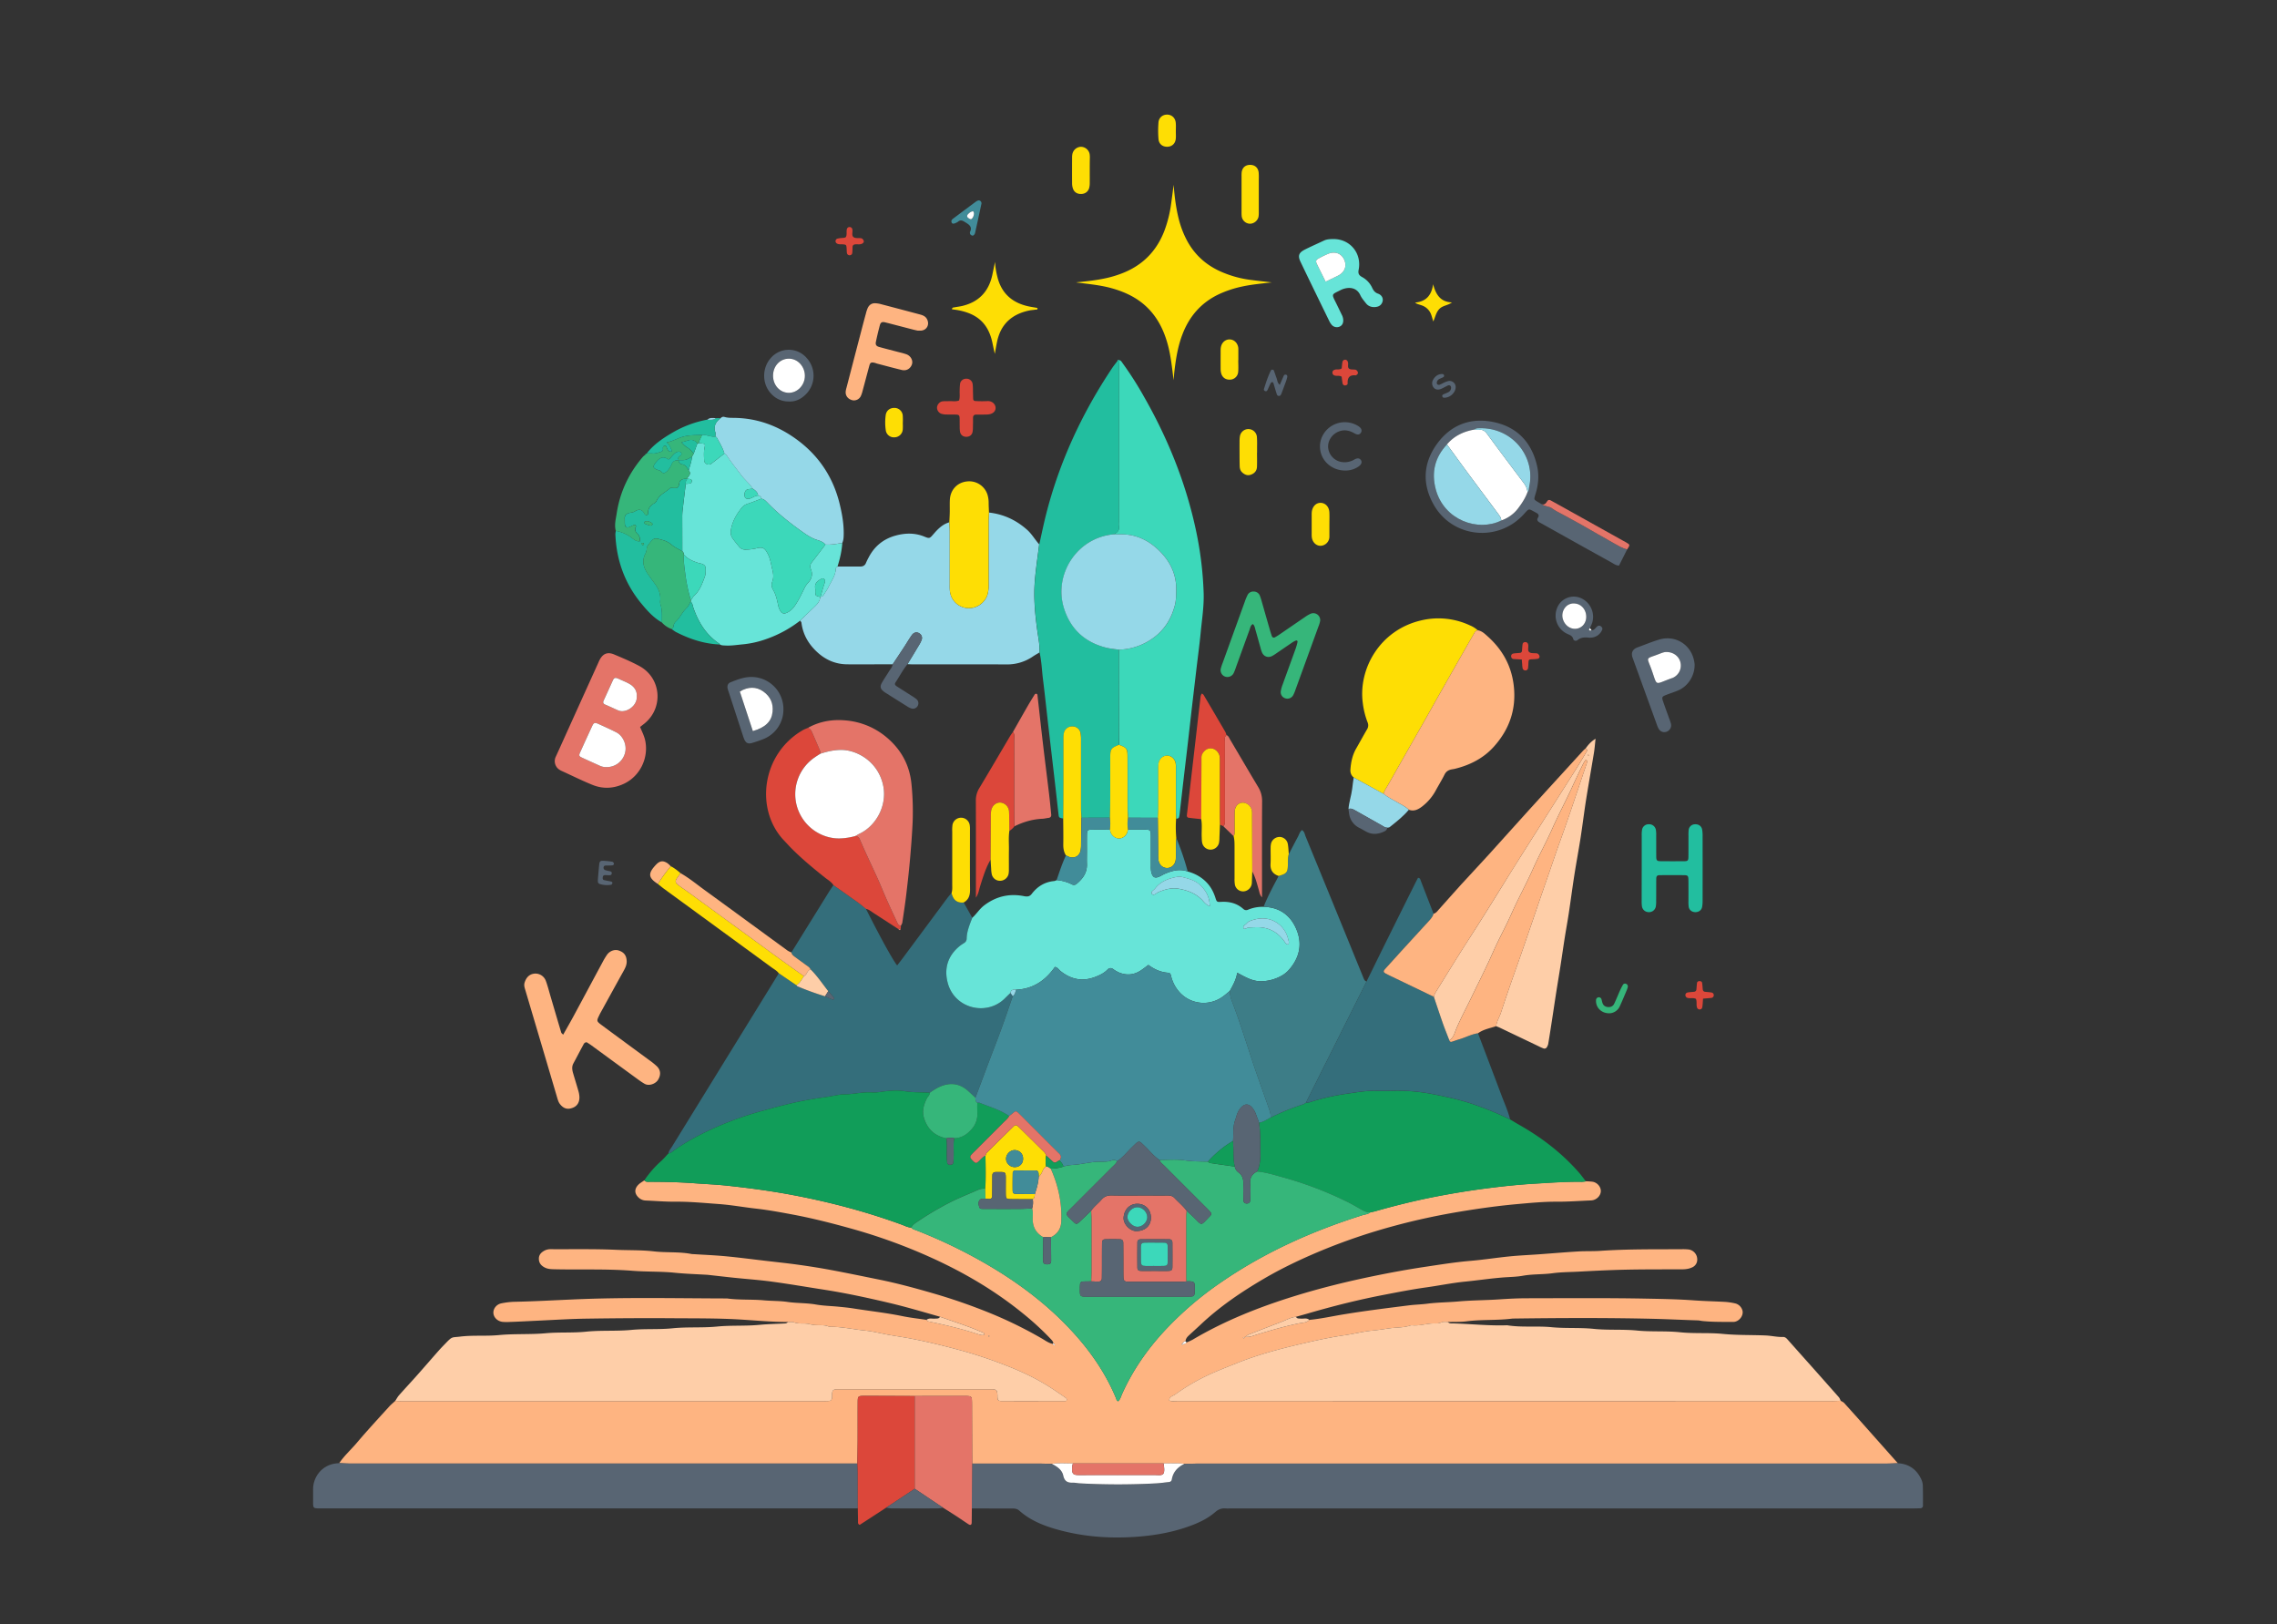 <svg id="Livello_4" data-name="Livello 4" xmlns="http://www.w3.org/2000/svg" viewBox="0 0 3000 2140"><rect x="0" y="0" width="3000" height="2140" fill="#333333" stroke="none"/><defs><style>.cls-1{fill:#feb481;}.cls-2{fill:#586573;}.cls-3{fill:#fecea8;}.cls-4{fill:#346e7b;}.cls-5{fill:#67e4d8;}.cls-6{fill:#119d59;}.cls-7{fill:#95d8e8;}.cls-8{fill:#3cd8ba;}.cls-9{fill:#22be9f;}.cls-10{fill:#3d7d87;}.cls-11{fill:#fede04;}.cls-12{fill:#dc473a;}.cls-13{fill:#e47468;}.cls-14{fill:#36b67a;}.cls-15{fill:#418c99;}.cls-16{fill:#fff;}</style></defs><title>Tavola disegno 1</title><path class="cls-1" d="M1563.33,1768.66a79.8,79.8,0,0,0,8-3.65c42.25-25,87.47-42.92,134.21-57.4,34.22-10.6,68.92-19.15,104-26.36,23.13-4.76,46.35-9,69.67-12.46,19.31-2.88,38.62-6,58.13-7.62,17.26-1.45,34.41-4.18,51.65-5.9,12.85-1.28,25.77-1.81,38.66-2.74,17.3-1.25,34.58-2.73,51.89-3.78,9.59-.58,19.25-.11,28.83-.76,35.45-2.44,70.94-2,106.43-2.14a70.46,70.46,0,0,1,10,.3,13.24,13.24,0,0,1,11.35,12.95,11,11,0,0,1-6.65,10.63c-4.38,2.11-9.13,2.6-14,2.61-26.63.06-53.28-.1-79.9.6-18.83.5-37.66,1.48-56.46,2.47-11,.58-22.22.54-33.14,2-13.2,1.84-26.55,1-39.71,3.38-8.69,1.56-17.64,1.57-26.45,2.28-16.57,1.32-33,3.8-49.51,5.44-17.21,1.71-34.24,5.23-51.4,7.62-18.28,2.55-36.36,6.1-54.46,9.57-33.73,6.47-67,14.74-100,24.37-5.66,1.65-11.35,3.2-17,4.79-6.7.65-12.43,4.12-18.54,6.45q-22,8.4-43.94,17c-1.61.64-2.9,2.08-4.35,3.14a20.28,20.28,0,0,0-2.06.23c-.31.06-.83.4-.82.55.12.89.75,1.22,1.51.71a7.36,7.36,0,0,0,1.34-1.53,29.39,29.39,0,0,0,8.71-1q13.62-4.38,27.4-8.28c11.62-3.31,23.31-6.33,35.18-8.71,4.48-.9,9.62-.6,13.17-4.5,15.82-1.48,31.29-5.06,46.94-7.55q18.55-3,37.18-5.51c15.71-2.14,31.44-4.1,47.16-6.08,8.05-1,16.17-1.15,24.25-2.2,13.52-1.75,27.26-1.72,40.85-2.94,18-1.62,36.18-1.53,54.21-2.76,12.19-.83,24.34-1.43,36.52-1.44,51.78-.06,103.57-.52,155.33.46,21.39.4,42.87.76,64.22,2.3,13.65,1,27.3,1.26,40.94,2a87.24,87.24,0,0,1,13.12,1.94,13.1,13.1,0,0,1,9.61,8.42c2.35,5.89-2.16,13.66-8.8,15.61a11.78,11.78,0,0,1-3.29.46c-13.3-.09-26.62.15-39.89-1.16-2.2-.22-4.37-.81-6.57-.88-19.57-.6-39.14-1.6-58.69-2.07-61.75-1.48-123.52-1.15-185.29-.33-20.17,2.64-40.58,1-60.78,3.65-8,1-16.25.64-24.38.89-3-.35-5.94-.56-8.77.6a17.55,17.55,0,0,1-7.59,1.34c-10.37-.52-20.39,3.5-30.82,2.39a8.48,8.48,0,0,0-3.26.58c-8.16,2.57-16.77,2.17-25.12,3.26-8,1-16,2.45-24.06,3.18-12,1.08-23.85,4.25-35.85,6-21.51,3-42.66,7.89-63.76,12.89-26.91,6.39-53.56,13.78-79.28,24.1-12.67,5.08-25.44,10-37.78,15.78a266.27,266.27,0,0,0-42.9,25.26c-3,2.17-8,2.72-8,8,3.48,1.69,7.18.83,10.76.83q430.35.06,860.69,0c4.43,0,8.87-.26,13.3-.4,1.54,1,3.39,1.66,4.56,3q17.45,19.3,34.68,38.78,18,20.25,36,40.53c-5.17.15-10.34.44-15.5.44q-451.75,0-903.49,0c-7,0-14,.25-21.08.38-9.12-1.23-18.28-.54-27.43-.56l-119.37,0c-9.26,0-18.53-.72-27.77.55-5.15-.13-10.3-.38-15.46-.39q-44.76,0-89.52,0-.12-38.15-.24-76.27c0-3,0-5.9-.22-8.83a3.78,3.78,0,0,0-3.43-3.7,38.76,38.76,0,0,0-5.5-.3q-33.17,0-66.32.1c-22.46-.08-44.92-.22-67.38-.21-7,0-7.69.69-7.73,7.5-.11,16.57,0,33.14-.06,49.71,0,10.67-.27,21.34-.42,32l-16.65,0q-325.25,0-650.49,0c-5.17,0-10.33-.37-15.5-.56,6.58-9.87,15.49-17.73,23.1-26.73,13.79-16.3,28.34-32,42.67-47.79,2.45-2.71,5.35-5,8-7.5,2.59.1,5.18.29,7.76.29h556.1c2.59,0,5.18,0,7.76-.23a3.9,3.9,0,0,0,3.73-3.44,14.69,14.69,0,0,0,.25-3.31c-.49-9,2.69-8.6,9.06-8.59h198.69c8.17,0,9.94-.26,10.07,8.78.09,6.16.93,6.74,7.4,6.75,27,.08,54,0,81,0,1.06,0,2.31.09,2.78-1.1.69-1.74-.68-2.84-1.8-3.61-6.67-4.6-13.34-9.2-20.15-13.57-17.79-11.39-36.82-20.44-56.44-28.08a596.47,596.47,0,0,0-58.67-19.8c-22.36-6.14-44.85-11.71-67.62-16.09-9.74-1.87-19.57-3.24-29.34-5-10.84-1.92-21.58-4.74-32.5-5.81-14.64-1.44-29-4.82-43.83-4.83a8.76,8.76,0,0,1-3.29-.4c-4.94-2.16-10.16-1.55-15.31-1.79a39.82,39.82,0,0,1-8.73-1.09,32.58,32.58,0,0,0-8.76-1.06c-4.43,0-8.78,0-13.11-1.63-2.29-.84-5.09-.29-7.67-.37-20.34,0-40.63-1.86-60.88-3.14-30.33-1.92-60.63-1.59-90.94-1.82-37.74-.27-75.49,0-113.24.55-20.68.28-41.36,1.59-62,2.56-13.27.62-26.55,1.37-39.84,1.81a67.44,67.44,0,0,1-8.88-.11c-6.87-.69-12.15-6-12.27-12.08-.11-5.68,4.35-11.18,10.69-12.38a100.74,100.74,0,0,1,16.48-2c26.24-.51,52.46-2,78.67-3.14,67.32-3,134.63-1.4,202-1.26,16.17,2.22,32.53,1,48.7,2.47,10.32.94,20.75.61,30.93,2.1,12.46,1.83,25.06,1.23,37.5,3.42,9.78,1.72,19.83,1.89,29.74,2.87,6.61.65,13.24,1.28,19.79,2.33,21.48,3.42,43.13,5.73,64.47,10.12,10.47,2.15,21.14,3.29,31.72,4.89.81.71,1.54,1.88,2.46,2.07,22.67,4.68,45.16,10,67.15,17.35a16.47,16.47,0,0,0,4.31.71c.65,0,1.74-.28,1.93-.73a2,2,0,0,0-1.21-2.59c-6.8-2.8-13.58-5.68-20.5-8.18-12.08-4.37-24.25-8.49-36.38-12.72-22.35-6.36-44.61-13-67.25-18.34-28.72-6.77-57.54-13-86.7-17.5-22.58-3.51-45.12-7.38-67.76-10.45-16.43-2.23-33-3.37-49.52-5.08-11.37-1.18-22.73-2.52-34.08-3.78-.37,0-.74-.09-1.11-.11-14.37-.87-28.79-1.27-43.1-2.73-18.43-1.88-37-1.11-55.34-2.56-34-2.69-68-1.28-102-2-4.83-.1-9.57-.06-14-2.38-4.64-2.4-7.56-5.83-7.67-11.24-.12-5.57,3.16-8.74,7.71-11.14a17.57,17.57,0,0,1,8.59-1.71c28.49.17,57-.46,85.44.81,16.6.75,33.33.16,49.79,2.07s33.29.25,49.69,3.47a26.19,26.19,0,0,0,3.32.21c14,.9,28,1.46,42,2.79,17.25,1.64,34.44,3.91,51.65,5.92,14.28,1.68,28.59,3.14,42.84,5.13,14.6,2,29.19,4.29,43.68,7,21,3.91,42,8.29,62.9,12.52,23.89,4.81,47.39,11.17,70.78,17.94a750.54,750.54,0,0,1,82.49,29,555.92,555.92,0,0,1,61.47,30.63c4.77,2.74,9.21,6.19,14.8,7.3a2.74,2.74,0,0,0,2.6,1.83,3.34,3.34,0,0,0,.37.81c.11.12.4.07.61.1l-1.11-.78a2.45,2.45,0,0,0-1.78-2.65c-.19-2.4-1.76-4-3.27-5.62a371.92,371.92,0,0,0-36.69-33.75c-36.59-29.83-77-53.61-119.82-73.09a728.48,728.48,0,0,0-106-38.63c-25.58-7.15-51.29-13.7-77.39-18.61-16.28-3.06-32.59-6.07-49.09-7.92-16.11-1.81-32.12-4.77-48.27-5.94-19.13-1.38-38.24-3.27-57.49-3.11-12.9.11-25.81-1-38.71-1.54a14.32,14.32,0,0,1-9.17-3.43c-6.13-5.38-6.41-11.69-.93-17.32,2.27-2.34,5.33-3.93,8-5.86,1.9,2.44,4.64,1.92,7.16,1.92,20,0,39.94.52,59.87,2,13.65,1,27.34,1.54,40.94,3,29.77,3.14,59.44,7.11,88.88,12.72,48.38,9.22,95.85,21.77,142.14,38.69,4.14,1.52,8.09,3.73,12.64,3.94,1.76,2.14,4.41,2.67,6.77,3.59a668.54,668.54,0,0,1,89.89,43.06c43.52,25.05,83.39,54.79,117.24,92.11,23.27,25.64,42.58,53.9,55.9,86,.6,1.45.72,3.56,3,3.94,2.7-2.77,3.56-6.47,5.06-9.79,13.78-30.65,32.68-57.87,55.38-82.5a440.79,440.79,0,0,1,74.68-64.22c57.41-39.56,120.23-67.73,186.54-88.57,3.46-1.09,7.36-1.16,10.28-3.77,2.15-.48,4.34-.83,6.46-1.44,26.28-7.47,52.77-14.06,79.61-19.27q34.26-6.66,68.86-11.1c20.52-2.61,41.09-4.78,61.72-6s41.3-2.78,62-2.44a41,41,0,0,0,5.49-.61,83.58,83.58,0,0,1,8.85.61c6.15,1.08,10.85,6.63,10.79,12.3s-4.92,11-11.06,12.11a24.5,24.5,0,0,1-3.32.27c-14.39.59-28.79,1.68-43.18,1.6-17.43-.1-34.75,1.56-52,3.11-25.32,2.26-50.54,5.76-75.68,9.93-29.17,4.84-58,11-86.5,18.7a783.39,783.39,0,0,0-97.52,33.14c-25.62,10.7-50.67,22.57-74.63,36.59-29.74,17.41-58.18,36.68-83.35,60.42-5.11,4.82-10.36,9.48-15.5,14.27-2.19,2-4.11,4.29-4.4,7.47-1.7.5-3.2,1.25-3.84,3.08a14.86,14.86,0,0,0-1.27,1.18c1,1.33,1.45.32,1.93-.52A5.23,5.23,0,0,0,1563.33,1768.66Zm-259.77-8.61c-.26-.09-.56-.32-.77-.26-.92.24-1,.68-.11,1.09a1,1,0,0,0,.79-.17C1303.59,1760.63,1303.54,1760.28,1303.56,1760.05Z"/><path class="cls-2" d="M1560.42,1928.62c7-.13,14-.38,21.08-.38q451.74,0,903.49,0c5.16,0,10.33-.29,15.5-.44,12.79.73,22.56,6.45,29,17.64,2.05,3.56,3.71,7.39,3.85,11.48.29,8.88.22,17.76.19,26.64a3.35,3.35,0,0,1-3.44,3.57c-3.69.16-7.39.22-11.09.22H1621.65c-2.22,0-4.46.18-6.66,0-5.47-.52-9.75,1.17-14,4.88-11.67,10.07-25.7,15.88-40.2,20.66-21.59,7.11-43.87,10.53-66.44,12-34.59,2.22-68.78-.49-102.24-10-17.91-5.1-35-12-49.16-24.65-3.16-2.85-6.66-2.79-10.34-2.8l-52.19-.07c0-4.37,0-8.75,0-13.12q.22-23,.48-45.91,44.76,0,89.51,0c5.16,0,10.31.26,15.46.39,6.6,3.54,13.18,7.55,14.93,15.33,1.56,7,5.17,9.73,12,9.47,3.29-.13,6.61.71,9.92.88a930.22,930.22,0,0,0,100.75,0c5.52-.31,11-1.15,16.52-1.71,2.08-.21,3.53-1.28,3.86-3.29C1545.51,1939.27,1551.68,1932.93,1560.42,1928.62Z"/><path class="cls-3" d="M2425.21,1845.5c-4.43.14-8.87.4-13.3.4q-430.35,0-860.69,0c-3.58,0-7.28.86-10.76-.83,0-5.27,5-5.82,8-8a266.27,266.27,0,0,1,42.9-25.26c12.34-5.79,25.11-10.7,37.78-15.78,25.72-10.32,52.37-17.71,79.28-24.1,21.1-5,42.25-9.84,63.76-12.89,12-1.7,23.82-4.87,35.85-6,8.07-.73,16.09-2.13,24.06-3.18,8.35-1.09,17-.69,25.12-3.26a8.48,8.48,0,0,1,3.26-.58c10.43,1.11,20.45-2.91,30.82-2.39a17.55,17.55,0,0,0,7.59-1.34c2.83-1.16,5.8-.95,8.77-.6,1.93,2.4,4.68,1.83,7.19,1.9,23.61.67,47.15,3.28,70.81,2.43,19.45,3.12,39.17.65,58.58,2.54,18.47,1.79,37,.32,55.29,2.18,19.19,2,38.45.36,57.49,2.24,18.83,1.86,37.73.29,56.39,2.24,18.84,2,37.71.32,56.4,2.17s37.61,1.27,56.41,2.06c7.71.32,15.31,2.26,23.11,2,2.36-.08,4.1,1.36,5.63,3.09q16.19,18.2,32.41,36.36,17.66,19.85,35.23,39.77C2423.8,1842,2424.37,1843.88,2425.21,1845.5Z"/><path class="cls-4" d="M1042.66,1254.88q24.67-39.8,49.35-79.58c1.93-3.11,4-6.12,6.06-9.17,11.15,7.89,22.35,15.74,33.45,23.71,3.27,2.35,6.29,5.06,9.42,7.61,19,37.77,35.84,68.29,41.1,74.46,2.51-3.25,5-6.41,7.42-9.65q29.31-39.46,58.59-79c1.75-2.35,3.73-4.53,5.6-6.79,1.94,8.55,6.7,13.47,16,12.51L1281,1209.2c-3.34,9-7.26,17.75-7.38,27.6a6.69,6.69,0,0,1-3.25,5.51c-1.83,1.24-3.77,2.35-5.49,3.72-15.8,12.6-21.52,29.66-16.06,49.44,9.37,34,51.85,43.47,75.4,19.6,2.32-2.35,4.74-4.61,7.11-6.91l3,4.22c-5,14.27-9.73,28.61-14.91,42.8-5.81,15.92-12,31.71-18,47.58q-8.19,21.72-16.29,43.48c-3.19-3-6.32-6-9.58-8.91-9.41-8.38-20-11.27-32.36-7.47-6.76,2.08-12.54,5.73-18.17,9.77-1.11-.06-2.21-.14-3.32-.19-9.91-.46-19.78-.13-29.73-1.79-8.61-1.43-17.76-.91-26.49.2-5.48.7-10.94,1.76-16.43,1.38-13.35-.92-26.34,3-39.64,2.53a11.91,11.91,0,0,0-2.19.31c-7.59,1.29-15.15,2.78-22.77,3.84-14.91,2.09-29.72,4.75-44.35,8.26-12.15,2.92-24.21,6.23-36.27,9.54a432,432,0,0,0-68.39,25c-18.06,8.43-35.5,18-51.51,30-.81.61-2.11.57-3.18.84.43-3.48,2.83-6,4.55-8.76q69.81-113.34,139.68-226.64c.39-.63.67-1.32,1-2l23.3,15.78c.47.51.85,1.26,1.44,1.51a362.82,362.82,0,0,0,36.29,13.14c3.25,1.44,6.48,2.93,9.77,4.26a2.21,2.21,0,0,0,1.91-.51,1.81,1.81,0,0,0,.19-1.76c-2.48-3-5.08-5.85-7.64-8.75-7.66-9.75-14.5-20.17-23.44-28.88-1.34-2.8-4-4.16-6.34-5.89-4.4-3.27-8.9-6.41-13.27-9.71C1045.88,1259.64,1043.23,1258.12,1042.66,1254.88Z"/><path class="cls-3" d="M1038.15,1741.7c2.58.08,5.38-.47,7.67.37,4.33,1.6,8.68,1.62,13.11,1.63a32.58,32.58,0,0,1,8.76,1.06,39.82,39.82,0,0,0,8.73,1.09c5.15.24,10.37-.37,15.31,1.79a8.76,8.76,0,0,0,3.29.4c14.78,0,29.19,3.39,43.83,4.83,10.92,1.07,21.66,3.89,32.5,5.81,9.77,1.73,19.6,3.1,29.34,5,22.77,4.38,45.26,9.95,67.62,16.09a596.47,596.47,0,0,1,58.67,19.8c19.62,7.64,38.65,16.69,56.44,28.08,6.81,4.37,13.48,9,20.15,13.57,1.12.77,2.49,1.87,1.8,3.61-.47,1.19-1.72,1.1-2.78,1.1-27,0-54,0-81,0-6.47,0-7.31-.59-7.4-6.75-.13-9-1.9-8.79-10.07-8.78H1105.4c-6.37,0-9.55-.4-9.06,8.59a14.69,14.69,0,0,1-.25,3.31,3.9,3.9,0,0,1-3.73,3.44c-2.58.21-5.17.23-7.76.23H528.5c-2.58,0-5.17-.19-7.76-.29,1.62-2.46,3-5.17,4.91-7.36,8.08-9.13,16.41-18,24.51-27.15,9.32-10.49,18.47-21.13,27.76-31.64,2.93-3.33,6.06-6.49,9.14-9.69,9.2-9.57,8.14-7.51,19-8.86,17-2.11,34-.41,50.91-2,20.66-2,41.44-.58,62-2.45,17.75-1.62,35.53-.25,53.12-2.06,19.94-2.05,40-.42,59.76-2.34,18.12-1.76,36.28-.28,54.23-2.13,19.58-2,39.23-.38,58.66-2.29,18.48-1.82,37-.47,55.34-2.21,11.43-1.08,22.84-1.28,34.25-1.88A5.08,5.08,0,0,0,1038.15,1741.7Z"/><path class="cls-5" d="M1331.31,1308.15c-2.37,2.31-4.79,4.57-7.11,6.92-23.55,23.87-66,14.35-75.4-19.6-5.46-19.78.26-36.84,16.06-49.44,1.72-1.37,3.66-2.48,5.49-3.72a6.69,6.69,0,0,0,3.25-5.51c.12-9.85,4-18.64,7.38-27.6,5.72-5.13,9.63-11.84,16-16.59,15.67-11.78,32.93-15.67,51.89-12,4.46.87,7.56.87,10.53-3,7.45-9.78,17.22-15.75,29.71-16.86a11.75,11.75,0,0,0,3.06-1.21,54.15,54.15,0,0,1,20,5.58,5.25,5.25,0,0,0,6.16-.55c8.28-6.79,14.17-14.8,13.74-26.21-.2-5.5,0-11,0-16.53,0-7.34-.09-14.68,0-22,.12-6.1.79-6.74,7.22-6.83,7.71-.11,15.42,0,23.13,0,.54,1.75.77,3.68,1.67,5.22,5,8.52,15.64,8.5,20.45,0,.88-1.56,1.11-3.48,1.64-5.24,5.51,0,11,0,16.54,0,2.94,0,5.88,0,8.81.14,3.36.21,4.41,1.34,4.63,4.87.16,2.56.11,5.14.11,7.71,0,11.76,0,23.52,0,35.28a34.12,34.12,0,0,0,.5,7.65c1.89,7.89,5.13,9.23,12.38,5.47,2-1,3.86-2.15,5.88-3,9.64-4.12,19.46-6.6,29.87-2.88,10.17,2.81,19,7.78,26.11,15.74,5,5.62,8.19,12.12,10.45,19.24,1.56,4.89,2.08,5.33,7.1,5,11.16-.66,21.19,1.8,29.66,9.44a5.38,5.38,0,0,0,6.15.86,49.78,49.78,0,0,1,20.49-3.75c21.24.45,35.82,11.46,43.5,30.34,7.93,19.51,3.38,37.75-10.72,53.29-4.22,4.65-9.75,7.88-15.62,10.27a56.83,56.83,0,0,1-19.32,4.14c-12,.51-21.8-5.4-32.63-11.23-1.44,9.3-5.68,16.62-9.74,24-3.76,3-7.3,6.29-11.32,8.83a42.75,42.75,0,0,1-53.84-6,48.45,48.45,0,0,1-12.38-23.13c-.48-2-1.43-3.57-3.51-3.68-9.92-.53-18.46-4.6-26.28-10.3-3.58,2.63-6.74,5.16-10.12,7.37-9,5.88-18.62,6.68-28.53,2.62a39.53,39.53,0,0,1-7.63-4.46c-3-2.09-5.35-1.66-7.81.85-4.51,4.6-10.3,7.26-16.15,9.49-16.66,6.36-31.85,3.23-45.59-7.91-2.22-1.8-3.61-4.71-7.29-5.34-12.39,17.69-28.76,29.12-51.24,30C1335.17,1303.6,1332.05,1303.83,1331.31,1308.15ZM1593.92,1194c-.09-12.1-5.14-20.86-12.82-28-6.63-6.2-15.39-8.5-24-10.58a18.71,18.71,0,0,0-7.7.16c-10.71,2.09-20.53,6-27.52,15-1.74,2.23-6.19,4.38-4.41,6.85,2.56,3.56,5.77-.74,8.46-1.89,8.64-3.7,17.58-6.23,26.85-4.61,12.1,2.11,23.44,6.36,32,15.94C1587,1189.21,1589,1191.93,1593.92,1194Zm103.72,50.28c.18-1,.68-2.18.47-3.16a67.22,67.22,0,0,0-2.38-8.49,34.6,34.6,0,0,0-16.53-18.75c-10.52-5.55-22.14-4.66-33.22-.12a10.29,10.29,0,0,0-3.43,2.76c-1.67,1.86-5.35,3.53-4.33,5.83,1.44,3.24,4.31-.18,6.6-.3,3.68-.21,7.36-.4,11-.45,15.57-.22,27.66,6.32,36.57,19C1693.67,1242.35,1694.75,1244.46,1697.64,1244.29Z"/><path class="cls-6" d="M880.75,1519.56c1.07-.27,2.37-.23,3.18-.84,16-12,33.45-21.54,51.51-30a432,432,0,0,1,68.39-25c12.06-3.31,24.12-6.62,36.27-9.54,14.63-3.51,29.44-6.17,44.35-8.26,7.62-1.06,15.18-2.55,22.77-3.84a11.91,11.91,0,0,1,2.19-.31c13.3.51,26.29-3.45,39.64-2.53,5.49.38,11-.68,16.43-1.38,8.73-1.11,17.88-1.63,26.49-.2,10,1.66,19.82,1.33,29.73,1.79,1.11,0,2.21.13,3.32.19,0,3.26-2.69,5.15-4,7.76-4,8.13-6.45,16.42-3.62,25.62,4.57,14.82,14.33,23.68,29.48,26.7,1.31,8.07.33,16.19.65,24.28a70.4,70.4,0,0,0,.43,7.7c.33,2.09,2,2.89,4.08,2.84s3.74-.79,4-3c.34-2.91.31-5.87.42-8.81.29-7.72-.66-15.47.68-23.16,9.47-.13,16.69-4.83,22.7-11.58a29.69,29.69,0,0,0,7.86-22.09c-.24-4.37-.1-8.77-.14-13.15,1.09,0,2.31-.24,3.26.15,13.14,5.32,26.91,9.23,38.77,17.4-1.59,3.47-4.66,5.67-7.23,8.27-12.49,12.59-25.07,25.1-37.6,37.66-1.83,1.83-3.71,3.62-5.38,5.58a3.47,3.47,0,0,0,.12,5c1,1.1,2,2.21,3,3.22,2.8,2.67,3.76,2.7,6.5.26,3-2.69,5.45-6.09,9.3-7.77.35,14.44.75,28.87-.23,43.3-2.94.12-5.85.12-8.67,1.39-12.79,5.72-26,10.7-38.36,17.15a405.77,405.77,0,0,0-43.69,26c-2.78,1.92-5.4,3.86-6.82,7-4.55-.21-8.5-2.42-12.64-3.94-46.29-16.92-93.76-29.47-142.14-38.69-29.44-5.61-59.11-9.58-88.88-12.72-13.6-1.43-27.29-1.94-40.94-3-19.93-1.5-39.89-2-59.87-2-2.52,0-5.26.52-7.16-1.92A135.69,135.69,0,0,1,871.81,1529C875,1526,877.78,1522.7,880.75,1519.56Z"/><path class="cls-6" d="M2089.48,1556.5a41,41,0,0,1-5.49.61c-20.71-.34-41.36,1.26-62,2.44s-41.2,3.35-61.72,6q-34.63,4.41-68.86,11.1c-26.84,5.21-53.33,11.8-79.61,19.27-2.12.61-4.31,1-6.46,1.44a22,22,0,0,1-10.53-3.07c-6.44-3.6-12.76-7.45-19.39-10.7a483.94,483.94,0,0,0-85.72-32.63c-11-3-21.9-6.51-33.36-7.51,3.27-7.16,4.36-14.66,4.18-22.54-.32-13.93.49-27.9-1.77-41.74,5.68-.81,10.21-4.22,15.16-6.68a310.23,310.23,0,0,1,43-17.51,19.45,19.45,0,0,0,3.7-2.19,20.28,20.28,0,0,0,4.38-.45,293.7,293.7,0,0,1,49.29-11.32c12.35-1.78,24.61-4,37.15-3.87,7.74.07,15.49.15,23.23-.07a244.1,244.1,0,0,1,53.68,4.56c17.3,3.37,34.49,7.12,51.25,12.71a426.16,426.16,0,0,1,50,20.49c4.1,2.44,8.16,4.94,12.3,7.29,29.32,16.65,55.77,36.9,78.08,62.3C2083.35,1548.24,2086.32,1552.46,2089.48,1556.5Z"/><path class="cls-2" d="M446.93,1927.64c5.17.19,10.33.56,15.5.56q325.24,0,650.49,0l16.66,0c.17,4,.46,8,.49,12,.09,15.7.09,31.41.13,47.11q-30,0-60-.05-321.5,0-643,0c-16.91,0-14.49,1.66-14.7-14.88,0-3.33.07-6.66,0-10-.32-15.26,10.76-32.58,31.08-34.44C444.73,1927.91,445.83,1927.76,446.93,1927.64Z"/><path class="cls-7" d="M1103.42,746.42c9.94,0,19.88-.06,29.83,0,3.71,0,6.33-1.29,7.75-4.91a76.67,76.67,0,0,1,3.39-6.94c7.68-14.92,19.76-24.69,35.79-29,12.56-3.41,25.29-3.7,37.73,1.42,6.75,2.78,7,2.45,12-3.34,5.79-6.68,11.91-13,20.83-15.5.2,4,.55,8.1.56,12.15.06,22.9,0,45.8,0,68.7,0,3-.09,5.92.15,8.86a25,25,0,0,0,22.79,23.28A25.78,25.78,0,0,0,1301,783.66a42.17,42.17,0,0,0,1.55-13.12q0-41.55,0-83.11c0-4,.34-8.1.52-12.14,19.1,2.13,35.67,9.86,50,22.55,6.37,5.62,10.5,13.06,16.07,19.33-2,16.38-4.53,32.71-5.82,49.15-1.67,21.32.34,42.53,3.22,63.73,1.33,9.78,3.55,19.56,3,29.56-2.84,1.72-5.74,3.33-8.5,5.17a59.6,59.6,0,0,1-34.35,10.59c-41.45-.22-82.91-.08-124.37-.09-2.21,0-4.43-.16-6.65-.25,4.93-8.14,9.89-16.27,14.75-24.45a39.58,39.58,0,0,0,3.94-7.79,6.92,6.92,0,0,0-2.42-7.89c-3.33-2.7-7.66-2.23-10.52,1.77-3.62,5.06-6.74,10.48-10.15,15.7-5,7.63-10.07,15.21-15.11,22.81-20,0-40,.21-60,.05-15-.13-28-5.57-39.14-15.76-11.63-10.64-19.15-23.32-21.1-39.12-.12-1-1.16-1.79-1.77-2.69q9.87-9.49,19.74-19c3.49-3.36,6.4-7.08,6.85-12.17l.27-.26a5.23,5.23,0,0,0,4.42-2.77c1.85-3.18,4.19-6.1,5.74-9.4,3.86-8.24,9.81-15.67,10.09-25.37C1101.33,747.91,1102.68,747.17,1103.42,746.42Z"/><path class="cls-8" d="M1474.75,474.46c2.43.58,3.36,2.73,4.65,4.49a447.52,447.52,0,0,1,27.45,43c31.08,54.27,54.49,111.6,68,172.81a469.06,469.06,0,0,1,11,86.79c.53,17.52-2.29,34.62-3.93,51.87-1.54,16.19-3.76,32.31-5.66,48.46q-2.93,24.78-5.82,49.56c-1.79,15.42-3.49,30.86-5.28,46.28-1.91,16.52-3.9,33-5.82,49.56-1.75,15-3.44,30.11-5.18,45.17a22.37,22.37,0,0,1-.79,4.32c-.56,1.69-2.23,1.69-3.67,1.91-.12-3.67-.32-7.35-.33-11,0-17.68,0-35.36,0-53,0-2.58.14-5.18-.11-7.73-.66-6.65-5.38-11.27-11.36-11.36s-10.66,4.45-11.54,11.18a58.57,58.57,0,0,0-.22,7.73c0,16.94,0,33.89,0,50.83,0,4-.34,8.07-.53,12.11l-39.3-.07c-.18-4.06-.51-8.11-.52-12.17-.05-23,.06-45.9-.07-68.85-.06-10-1.34-11.39-11.29-15-.08-4.81-.23-9.62-.24-14.42q-.11-55.49-.16-111a80.35,80.35,0,0,0,36-9.5c20.21-10.83,32.36-27.27,38-49.21,1.72-6.62,1.54-13.16,1.7-19.79.47-19.17-6.9-35.59-19.63-49.15-15.28-16.25-34.13-25.59-57.21-24.19-1.84.11-3.7-.09-5.54-.14,4.5-2.23,7.89-5.06,6.83-10.89-.4-2.15-.07-4.43-.07-6.65q0-98.79,0-197.57C1474.07,484.05,1474.51,479.25,1474.75,474.46Z"/><path class="cls-9" d="M1473.88,855.93q.07,55.49.16,111c0,4.8.16,9.61.24,14.42-10.36,4.14-11.39,5.45-11.45,16.16-.08,18.12,0,36.24,0,54.36,0,8.49-.28,17-.43,25.48l-37.51.07c-.17-4.05-.48-8.1-.48-12.15,0-29.93,0-59.85,0-89.78a48,48,0,0,0-.7-9.9,10.56,10.56,0,0,0-10.28-8.49,11,11,0,0,0-11.56,8.36,37.78,37.78,0,0,0-.67,8.79c0,19.21,0,38.42,0,57.64,0,15.51-.18,31-.27,46.54-5.69-1.14-5.78-1.13-6.31-5.66-1.65-14.29-3.2-28.58-4.85-42.87-2.71-23.44-5.49-46.88-8.19-70.32-2.5-21.61-4.77-43.25-7.45-64.84-1.45-11.7-1.8-23.55-4.46-35.1.54-10-1.68-19.78-3-29.56-2.88-21.2-4.89-42.41-3.22-63.73,1.29-16.44,3.83-32.77,5.82-49.15,2.92-13,5.56-26,8.82-38.93,17.6-69.56,47.34-133.68,87.13-193.25,2.25-3.38,4.86-6.51,7.3-9.76l2-.79.33,0c-.23,4.78-.67,9.58-.68,14.37q-.06,98.78,0,197.57c0,2.22-.33,4.5.07,6.65,1.06,5.83-2.33,8.66-6.83,10.89-48.62,4.28-79.6,53.36-65.37,97.83,8.67,27.09,27.06,44,54.56,51.31C1462.21,854.61,1468.05,855.1,1473.88,855.93Z"/><path class="cls-10" d="M1720.6,1452.75a19.45,19.45,0,0,1-3.7,2.19,310.23,310.23,0,0,0-43,17.51c.73-5-1.27-9.47-2.81-14-5.39-15.67-11.09-31.23-16.48-46.9-10.67-31-19.92-62.48-31.74-93.08a37.84,37.84,0,0,1-2.58-12.94c4.06-7.39,8.3-14.71,9.74-24,10.83,5.83,20.63,11.74,32.63,11.23a56.83,56.83,0,0,0,19.32-4.14c5.87-2.39,11.4-5.62,15.62-10.27,14.1-15.54,18.65-33.78,10.72-53.29-7.68-18.88-22.26-29.89-43.5-30.34,5.59-14.07,12.79-27.34,19.88-40.66,10.53-3,11.92-4.61,12.16-14.75.11-4.71-.27-9.45,1.17-14,3.92-7.5,7.77-15,11.81-22.48,1.69-3.11,2.57-6.76,5.48-9.21,3.42,1.92,3.69,5.57,4.9,8.51q32.34,78.72,64.46,157.53,5.64,13.81,11.29,27.63c1,2.37,1.56,5,4.52,5.79Z"/><path class="cls-4" d="M1720.6,1452.75l79.89-159.69c8.3-16.88,16.56-33.79,24.92-50.65q19.66-39.67,39.44-79.32c1.13-2.26,2.32-4.5,3.39-6.56,3,.18,3.08,2.28,3.71,3.91q8.4,21.66,16.78,43.32c-1.26,4.91-4.9,8.2-8.12,11.73-11.48,12.58-23,25.09-34.51,37.66q-10.86,11.88-21.61,23.87c-2.08,2.32-1.81,3.9.68,5.34,1.6.92,3.27,1.73,4.93,2.53l59,28.36c3.89,11.52,7.67,23.09,11.71,34.57,2.69,7.63,5.76,15.13,8.67,22.7.48,1.65,1.64,2.5,3.26,2,3.52-1,7-2.36,10.48-3.4,8.09-2.4,15.61-6.61,24.1-7.76,10.4,27.45,20.86,54.88,31.17,82.37,3.86,10.29,8.49,20.3,11.07,31a426.16,426.16,0,0,0-50-20.49c-16.76-5.59-33.95-9.34-51.25-12.71a244.1,244.1,0,0,0-53.68-4.56c-7.74.22-15.49.14-23.23.07-12.54-.11-24.8,2.09-37.15,3.87A293.7,293.7,0,0,0,1725,1452.3,20.28,20.28,0,0,1,1720.6,1452.75Z"/><path class="cls-3" d="M1909.5,1370.52c-2.91-7.57-6-15.07-8.67-22.7-4-11.48-7.82-23-11.71-34.57.62-1.72,1-3.61,1.9-5.13,14.57-23.49,28.92-47.13,43.93-70.34,16.62-25.7,32.74-51.7,48.8-77.74,12.38-20.08,25.06-40,37.67-59.91q27.49-43.45,55.06-86.86c4.92-7.79,9.62-15.72,14.26-23.68.83-1.42-.25-2.77-1.63-3.61,3.43-4.7,7.12-9.12,13.09-12.67-.78,6.89-1.19,12.68-2.12,18.38-3.38,20.69-7.1,41.32-10.38,62-2.64,16.71-4.67,33.52-7.27,50.24-2.55,16.35-5.63,32.62-8.19,49-2.61,16.72-4.79,33.51-7.32,50.24-1.59,10.55-3.56,21-5.22,31.57-2,12.72-3.81,25.46-5.79,38.18-1.69,10.9-3.55,21.78-5.26,32.69-2,12.71-3.87,25.44-5.83,38.17-1.62,10.54-3.23,21.09-5,31.61a14.14,14.14,0,0,1-1.68,4.08,3.61,3.61,0,0,1-4.71,1.74,52.06,52.06,0,0,1-6.07-2.71q-25.49-12.18-51-24.36c-1.67-.79-3.41-1.43-5.11-2.13.61-6.4,4.24-11.74,6.2-17.69q8.79-26.79,18.23-53.39c14.76-41.33,28.59-83,43-124.41,5.59-16,10.92-32.12,16.69-48.08,12.28-34,23.5-68.36,35.14-102.58a10.19,10.19,0,0,0,.6-3.22c0-.49-.69-1-1.18-1.43a1.07,1.07,0,0,0-1,.23,38.92,38.92,0,0,0-2.95,4.63c-5.08,10.25-9.94,20.6-14.69,31-8.42,18.47-18.05,36.38-26.31,55-7.79,17.54-17.1,34.36-24.93,51.93-9,20.22-19.72,39.67-28.74,59.94-7.66,17.2-16.85,33.66-24.45,50.93-8.93,20.26-19.08,40-28.66,60-6.71,14-14.21,27.57-20.08,42C1916.2,1361.73,1914.78,1367.46,1909.5,1370.52ZM2093.23,995c-.16-.23-.27-.59-.48-.66s-.46.23-.69.36l.82,1.07Z"/><path class="cls-5" d="M1080.78,786.5c-.45,5.09-3.36,8.81-6.85,12.17q-9.84,9.52-19.74,19a156.53,156.53,0,0,1-44.28,24.16,128.56,128.56,0,0,1-31,7.06c-7.67.67-15.28,2-23,1.58-2.57-.14-5.16,0-7.48-1.39-.18-.32-.28-.76-.55-.94-17.38-11.54-27.68-28.15-34.32-47.48-.93-2.71-1-5.91-3.56-8a11.61,11.61,0,0,0,.29-1.95c1.53-2.06,2.8-4.39,4.62-6.13,7.21-6.89,10.46-15.85,13.76-24.87,1.33-3.62,1.06-7.24,1.09-10.91,0-3.07-1.87-4.73-4.37-5.74-1.67-.68-3.58-.78-5.31-1.36-7-2.33-13.81-5-18.84-10.79-.27-1.78-.68-3.49-2.26-4.63q0-22-.08-44.06a78,78,0,0,1,.34-8.79c1.36-12,2.86-23.92,4.3-35.88a43.76,43.76,0,0,0,6.2-.76,3.44,3.44,0,0,0,1.76-2.28,2.54,2.54,0,0,0-1.86-3.22,27.94,27.94,0,0,0-4.12-.51l-.53-.07c2-3.39,6.52-6.23,2.41-11,1.58-6,3.84-11.87,4.39-18.14.74-1.35,1.49-2.69,2.24-4l4.84-13.47,1.92-.27c1.11.09,2.23.11,3.32.27,4.93.74,5.13.83,4.22,5.3-1.21,5.88-.92,11.79-.46,17.66.33,4.2,5.92,6.46,9.24,3.94,5.86-4.45,11.61-9,17.41-13.56,1.1.93,2.51,1.66,3.25,2.83,5.65,8.9,12.39,17,18.67,25.42,4.81,6.46,11.23,11.41,15.51,18.21-2.51.33-5.17.26-7.52,1.08-3.3,1.15-4.61,7-2.74,10.53.88,1.68,4,2.24,7,1.17,3.42-1.2,6.38-3.68,10.22-3.73,2.68.06,4.13,1.4,4.28,4.1-6.2,2.31-12.34,4.83-18.63,6.86a15,15,0,0,0-7.17,4.89c-6.38,7.77-11.44,16.34-13.75,26.18-1,4.24-1.67,9,.77,13,2.69,4.35,6.13,8.25,9.38,12.24a10.24,10.24,0,0,0,8.72,3.92,64.37,64.37,0,0,0,14.16-1.73c8.32-2.14,10.92-.3,14.92,7.34,3.48,6.65,4.27,14,6.07,21.09,1.3,5.14,1.72,10.23-.07,15.21a11.71,11.71,0,0,0,.76,10.6c3.86,6.43,5.4,13.64,6.91,20.82a23.93,23.93,0,0,0,3.3,8.12,5.41,5.41,0,0,0,6.75,2.22c5.06-1.8,8.79-5.24,11.82-9.59,4.23-6.07,7.5-12.66,10.79-19.25,1.81-3.62,3.32-7.37,6.2-10.4,5.24-5.52,7.33-11.73,4-19.2-1.24-2.82-.63-5.71,1.39-8.31,6.06-7.81,12-15.72,18-23.59,7.53.56,14.88-.88,22.23-2.17-.66,10.67-3.12,21-6.3,31.15-.75.76-2.1,1.5-2.13,2.29-.28,9.7-6.23,17.13-10.09,25.37-1.55,3.3-3.89,6.22-5.74,9.4a5.23,5.23,0,0,1-4.43,2.77c1.11-3.88,2.18-7.76,3.33-11.63.84-2.82,1.9-5.58,2.59-8.44a4,4,0,0,0-.81-3,3,3,0,0,0-4-.6c-5.2,2.67-9.34,6-8.05,12.87a29.69,29.69,0,0,1,.06,4.43C1074.37,784.92,1074.38,784.92,1080.78,786.5Z"/><path class="cls-11" d="M1783.57,1024.33c-3.44-2.78-4.68-6.41-4.35-10.75.72-9.68,2.71-19,7.62-27.51,4.79-8.32,9.35-16.78,14.21-25.06a9.76,9.76,0,0,0,.75-9.39,105.69,105.69,0,0,1-6.33-25.72c-5.87-44.7,22.41-95.6,76.39-108.4a98.07,98.07,0,0,1,64.9,6.47,35.89,35.89,0,0,1,10.26,6.44,6.06,6.06,0,0,0-4.29,3.18c-3.13,5.44-6.31,10.86-9.42,16.32q-17.55,30.83-35.06,61.67c-7.84,13.82-15.57,27.7-23.4,41.53q-12.3,21.71-24.68,43.36c-7.48,13.17-14.89,26.38-22.46,39.5-1.85,3.21-4,6.21-4.88,9.88Z"/><path class="cls-1" d="M1822.83,1045.85c.87-3.67,3-6.67,4.88-9.88,7.57-13.12,15-26.33,22.46-39.5q12.33-21.69,24.68-43.36c7.83-13.83,15.56-27.71,23.4-41.53q17.49-30.87,35.06-61.67c3.11-5.46,6.29-10.88,9.42-16.32a6.06,6.06,0,0,1,4.29-3.18c5.46.81,9.2,4.64,13,8,19.43,17.38,31.36,38.63,34.39,65,3.57,31-5.76,57.57-26.28,80.38-13.75,15.29-31.45,24.2-51.27,29.09-1.43.35-2.9.52-4.35.8-4.2.81-7.29,2.74-9.33,6.87-3.44,6.94-7.56,13.55-11.27,20.36a66.56,66.56,0,0,1-18.47,21.82c-5.12,3.85-10.57,6.57-17.23,4.12-4-3.88-8.94-6.3-13.71-9C1835.79,1054,1828.88,1050.64,1822.83,1045.85Z"/><path class="cls-7" d="M1003.13,657.06c-.15-2.7-1.6-4-4.28-4.1-.54-4.39-3.55-6.87-7-9.05-4.28-6.8-10.7-11.75-15.51-18.21-6.28-8.43-13-16.52-18.67-25.42-.74-1.17-2.15-1.9-3.25-2.83-2.23-7.59-6.44-14.25-10.12-21.15-.28-.52-1.16-.73-1.77-1.08,0-1.1.12-2.2.14-3.29a6.61,6.61,0,0,0-.14-2.19c-2.85-8.22.57-14.07,7-18.82a4.58,4.58,0,0,1,5-1.6c4,1.21,8,1.19,12.08,1.22,31,.19,58.59,10.49,83.31,28.65C1079,600.54,1097.79,629,1106.3,664c3.22,13.23,5.59,26.67,5.29,40.43-.08,3.73-.22,7.38-1.86,10.81-7.35,1.29-14.7,2.73-22.23,2.17-2.76-3.23-6.67-4.73-10.44-5.88-7.93-2.4-14.64-7.06-21.12-11.69-15.83-11.3-31.11-23.38-44.69-37.44C1008.94,660,1006.68,657.56,1003.13,657.06Z"/><path class="cls-1" d="M2089.11,986c1.38.84,2.46,2.19,1.63,3.61-4.64,8-9.34,15.89-14.26,23.68q-27.45,43.47-55.06,86.86c-12.61,19.93-25.29,39.83-37.67,59.91-16.06,26-32.18,52-48.8,77.74-15,23.21-29.36,46.85-43.93,70.34-.94,1.52-1.28,3.41-1.9,5.13l-59-28.36c-1.66-.8-3.33-1.61-4.93-2.53-2.49-1.44-2.76-3-.68-5.34q10.74-12,21.61-23.87c11.48-12.57,23-25.08,34.51-37.66,3.22-3.53,6.86-6.82,8.12-11.73,3.21-.6,4.88-3.24,6.82-5.39,9.66-10.71,19.12-21.6,28.83-32.26,12.21-13.4,24.69-26.55,36.88-40,17.67-19.43,35.16-39,52.76-58.5q11.14-12.36,22.4-24.62,24.67-27.06,49.39-54.08C2086.8,987.86,2088,987,2089.11,986Z"/><path class="cls-12" d="M1140.94,1197.45c-3.13-2.55-6.15-5.26-9.42-7.61-11.1-8-22.3-15.82-33.45-23.71-2.84-4.52-7.52-7-11.51-10.19-15.56-12.46-30.92-25.12-44.9-39.37-2.84-2.9-5.52-5.94-8.34-8.87-39-40.52-30.16-114.11,24.24-145.63,2.21-1.28,4.66-2.14,7-3.2a9.44,9.44,0,0,1,4.75,4.46q5.79,13.13,11.37,26.34c.4,1,.14,2.19.19,3.29-2.48,1.58-5,3.11-7.41,4.75a58.64,58.64,0,0,0-23,66.18c8.28,25.65,32,41.09,55.87,40.64a85.06,85.06,0,0,0,20.65-3.19,7,7,0,0,1,5.82,4.46c2.8,6.41,5.6,12.82,8.51,19.18,5.06,11.06,10.3,22,15.28,33.12,4.06,9.07,7.72,18.31,11.77,27.39,4.49,10.09,9.22,20.08,13.83,30.13,1,2.11,2.2,3.85,4.81,3.92-.1,1.37-.2,2.74-.31,4.11l-3.49.1q-15.93-10.32-31.87-20.64C1148,1201,1145,1198.21,1140.94,1197.45Z"/><path class="cls-13" d="M1080.87,993c0-1.1.21-2.34-.19-3.29q-5.58-13.21-11.37-26.34a9.44,9.44,0,0,0-4.75-4.46c15.32-8.59,32-11.31,49.16-9.8a95.91,95.91,0,0,1,54.52,22.42c19.21,16.21,30.36,36.67,32.7,62a359.15,359.15,0,0,1,1.46,49.83c-.75,16.22-2,32.44-3.42,48.62-1.4,15.82-3.17,31.61-5.06,47.37-1.45,12.1-3.31,24.15-5.1,36.21-.21,1.39-1.17,2.67-1.79,4-2.61-.07-3.84-1.81-4.81-3.92-4.61-10-9.34-20-13.83-30.13-4.05-9.08-7.71-18.32-11.77-27.39-5-11.09-10.22-22.06-15.28-33.12-2.91-6.36-5.71-12.77-8.51-19.18a7,7,0,0,0-5.82-4.46c1.89-1.06,3.73-2.24,5.68-3.17,22.3-10.65,37.8-39,30.08-67-8.08-29.33-34.81-43.48-55-43.25C1098.35,988,1089.62,990.18,1080.87,993Z"/><path class="cls-11" d="M1546.3,243.48c1.27,16.12,3.24,32.46,7.62,48.43a126.46,126.46,0,0,0,7.8,20.72c9.6,20.15,24.6,34.86,44.77,44.32a141.08,141.08,0,0,0,41.37,11.82c9.06,1.23,18.17,2.16,27.76,3.28-13.29,1.57-26.19,2.65-38.85,5.4a143,143,0,0,0-30.45,10c-23.27,10.91-39,28.71-48.22,52.53-6.08,15.65-8.77,32-10.72,48.56-.47,4-.73,8.09-1.1,12.37-2.09-16.06-3.57-32-7.85-47.51-4.79-17.35-12.35-33.23-25-46.37-13.46-14-30.26-22.11-48.7-27.27-12.51-3.5-25.35-5-38.18-6.58-2.93-.36-5.88-.61-8.84-1.18,13.17-1.27,26.29-2.64,39.21-5.47a140.79,140.79,0,0,0,24.27-7.58c25.62-10.71,43.13-29.19,53-55.1A162.83,162.83,0,0,0,1543,268.4C1544.18,260,1545.24,251.56,1546.3,243.48Z"/><path class="cls-1" d="M742,1363.19c4.69-8.35,9.29-16.3,13.65-24.37,12.82-23.74,25.53-47.55,38.33-71.3a94.06,94.06,0,0,1,5.69-9.51c3.72-5.27,10.15-7.53,15.46-5.76,7.13,2.37,10.21,6.61,10.54,13.86.23,5.1-1.92,9.25-4.29,13.5-10.06,18.08-20,36.25-30,54.38-.71,1.3-1.4,2.61-2,3.94-3.43,7.11-3.5,7.54,3.33,12.61,20.77,15.43,41.66,30.67,62.46,46a91.63,91.63,0,0,1,10.33,8.34c5.27,5.25,5.37,11.73,1.26,18.14-3,4.62-11.48,8.38-17.62,4.8a96.82,96.82,0,0,1-8.3-5.49q-30.9-22.55-61.74-45.15c-2.07-1.51-4.26-2.85-6.06-4-3.3,0-4,2.51-5,4.3-4.28,7.77-8.29,15.68-12.53,23.47-2.34,4.29-1.71,8.59-.45,12.91,2.28,7.8,4.71,15.55,6.94,23.36a33.46,33.46,0,0,1,1.38,7.59c.38,8.57-3.94,14.13-12.44,15.72-5.69,1.06-10-1.77-13.34-6.13-2-2.68-2.83-6-3.77-9.18q-13-44.09-26.09-88.15-7.87-26.55-15.74-53.1c-1-3.19-1.87-6.19-.73-9.69,2.28-7,6.56-11,13.24-11.58a14.67,14.67,0,0,1,14.7,9.69c2.42,6.57,4.11,13.4,6.09,20.12,4.7,15.94,9.35,31.89,14.12,47.8C739.65,1361.23,740.76,1361.89,742,1363.19Z"/><path class="cls-13" d="M843.33,957.79c2.69,6.47,5.58,12,6.83,18.23,4.56,22.74-6.87,46.34-27.71,56.37-13.72,6.61-27.93,7.32-41.92,1.65-13.68-5.54-26.92-12.17-40.37-18.27-3.12-1.41-5.79-3.27-7.47-6.32a13.36,13.36,0,0,1-.32-12.74c5.7-12.42,11.27-24.9,16.91-37.36q19.41-42.92,38.84-85.83c.61-1.34,1.16-2.73,1.84-4,4.36-8.36,10.47-11,19.24-7.26,11.22,4.73,22.52,9.46,33.21,15.25,28.8,15.6,32.17,54.76,6.85,75.59C847.56,954.47,845.81,955.81,843.33,957.79Zm-43.86,52.87a24.77,24.77,0,0,0,23.92-18.27c3.18-11-2.86-23.18-11.32-27.5-7.86-4-15.91-7.67-24-11.27-4.4-2-5.82-1.42-7.85,2.91q-8.18,17.51-16.07,35.14c-1.58,3.5-1.22,4.71,2,6.21,8,3.76,16.06,7.32,24.09,11A20,20,0,0,0,799.47,1010.66ZM839,918c.6-8.08-3.58-13.79-10.61-17.53-4.87-2.59-10-4.6-15.08-6.87-2.42-1.1-4.35-.52-5.46,1.89q-6.5,14-12.82,28.16c-.88,2,0,3.58,1.93,4.46,5.71,2.57,11.49,5,17.14,7.68C824.05,940.55,839.51,930.53,839,918Z"/><path class="cls-12" d="M1130.2,1987.39c0-15.7,0-31.41-.13-47.11,0-4-.32-8-.49-12,.14-10.67.37-21.34.41-32,.07-16.57,0-33.14.06-49.71,0-6.81.72-7.5,7.73-7.5,22.46,0,44.92.13,67.38.21l0,122.19-37.6,24.86L1132.68,2009c-2.92-1.19-2.16-3.27-2.21-5C1130.31,1998.49,1130.28,1992.94,1130.2,1987.39Z"/><path class="cls-13" d="M1205.19,1961.43l0-122.19q33.16-.06,66.32-.1a38.76,38.76,0,0,1,5.5.3,3.78,3.78,0,0,1,3.43,3.7c.21,2.93.21,5.88.22,8.83q.13,38.13.24,76.27-.22,23-.47,45.91c0,4.37,0,8.75,0,13.12-.07,6.27-.09,12.54-.22,18.81-.06,3-1.64,3.72-4.33,2-5.25-3.4-10.37-7-15.63-10.44-5.86-3.81-11.81-7.5-17.72-11.24Z"/><path class="cls-1" d="M1909.5,1370.52c5.28-3.06,6.7-8.79,8.73-13.75,5.87-14.4,13.37-28,20.08-42,9.58-20,19.73-39.71,28.66-60,7.6-17.27,16.79-33.73,24.45-50.93,9-20.27,19.72-39.72,28.74-59.94,7.83-17.57,17.14-34.39,24.93-51.93,8.26-18.58,17.89-36.49,26.31-55,4.75-10.42,9.61-20.77,14.69-31a38.92,38.92,0,0,1,2.95-4.63,1.07,1.07,0,0,1,1-.23c.49.38,1.18.94,1.18,1.43a10.19,10.19,0,0,1-.6,3.22c-11.64,34.22-22.86,68.59-35.14,102.58-5.77,16-11.1,32.06-16.69,48.08-14.46,41.43-28.29,83.08-43,124.41q-9.48,26.58-18.23,53.39c-2,6-5.59,11.29-6.2,17.69-8.12,2.81-16.84,4.1-24,9.4-8.49,1.15-16,5.36-24.1,7.76-3.52,1-7,2.37-10.48,3.4C1911.14,1373,1910,1372.17,1909.5,1370.52Z"/><path class="cls-2" d="M2143.8,723.84c-3.62,7.2-7.24,14.4-10.73,21.32-4.26-.21-6.9-2.42-9.76-4q-45.07-25-90.07-50.22c-1.62-.9-3.26-1.75-4.86-2.67-2.55-1.46-4-3.26-2.05-6.26,1.77-2.79.75-4.83-2-6.25-.65-.34-1.29-.71-1.94-1.06-8.6-4.58-7.51-5.27-14.43,2.44-34,37.87-94.25,31.6-119-12.16-15.48-27.34-14-55,4.48-80.37s44.88-35,75.35-28.34,49.33,26.83,56.34,57.55c2.7,11.83,1.87,23.51-1.47,35.08-.41,1.42-.88,2.83-1.27,4.25-1.36,4.86-1.31,5.05,3.27,7.88,1.88,1.17,3.85,2.19,5.78,3.28,4.07,3.29,9.79,2.32,14,5.76,3.35,2.76,7.54,4.52,11.4,6.64,9,4.95,18.11,9.74,27.07,14.8,14.38,8.11,28.6,16.51,43,24.52C2132.29,719,2137.6,722.43,2143.8,723.84ZM1942.2,566c-14.08,2.58-26.43,8.35-35.82,19.53-16.07,17-20.72,37.1-14.65,59.38,11,40.43,55.51,56,86.23,40.77A46.75,46.75,0,0,0,2000,670c5-6.62,9.72-13.67,12.6-21.65,2-2,1.68-4.81,2.23-7.27,8.77-39.41-22.55-79.16-67.47-76.84A8.08,8.08,0,0,0,1942.2,566Z"/><path class="cls-11" d="M1303,675.29c-.18,4-.51,8.09-.52,12.14q-.08,41.55,0,83.11a42.17,42.17,0,0,1-1.55,13.12,25.78,25.78,0,0,1-26.65,17.43,25,25,0,0,1-22.79-23.28c-.24-2.94-.14-5.9-.15-8.86,0-22.9,0-45.8,0-68.7,0-4-.36-8.1-.56-12.15.19-4.39.47-8.78.56-13.17.11-5.51-.16-11,.13-16.52.69-13.13,9.76-22.89,22.75-24.14a25.2,25.2,0,0,1,27,18.08,36.65,36.65,0,0,1,1.34,9.76C1302.57,666.51,1302.85,670.9,1303,675.29Z"/><path class="cls-9" d="M903.48,637.57c-1.44,12-2.94,23.91-4.3,35.88a78,78,0,0,0-.34,8.79q0,22,.08,44.06c-4.72-2.81-9.94-5-14-8.6a31.64,31.64,0,0,0-12.57-6.4c-10.62-3.08-10.57-2.88-17.45,5.55a10.15,10.15,0,0,0-2.77,5.73,16.79,16.79,0,0,1-1.48,6.34c-5.51,10.11-2.77,19.11,3.28,27.76,2.94,4.2,6,8.36,9,12.49,4.7,6.4,7.63,13.34,7,21.49a14.14,14.14,0,0,0,.26,5.48c2.65,7.88,1.84,16,2,24-10.84-6-19-15.08-26.69-24.35-22.21-26.62-33.41-57.54-34.74-92.1a20.24,20.24,0,0,1,.72-4.3,48.71,48.71,0,0,1,20,8.49c3.42,2.46,6.74,6,11.75,5.08l2.25,2.18a16.4,16.4,0,0,0,.31,2.12,1.05,1.05,0,0,0,1.69.72,1.93,1.93,0,0,0,.77-.73,1.06,1.06,0,0,0-.67-1.72,16.34,16.34,0,0,0-2.11-.38l-2.19-2.25c.09-3.43-.51-7-3-9.23-3.16-2.9-4.26-5.62-2.46-9.64.66-1.47-1.12-3-2.5-2.42-2,.85-4,2-6,2.77-3.62,1.39-5.73.07-6-3.79-.19-2.57,0-5.16-.15-7.74-.18-3.49,1.69-5.6,4.7-6.65,2.75-1,6.07-.85,8.41-2.35,6.07-3.89,10.2-2.64,13.24,3.62.15.3.55.48.82.71,1.07.92,3.53.17,3.48-1.25-.24-6.7,2.84-11.09,8.7-14.08,1.45-.74,2.43-2.71,3.26-4.31,3.74-7.23,11.36-10.12,17-15.25,1.44-1.32,3.38-.54,5.23-.39,5.25.43,6.24-.83,7.21-7.32a4.31,4.31,0,0,1,1.53-2.6,11.64,11.64,0,0,1,8.32-2.29l.54.07C904.38,632.94,902.88,635,903.48,637.57Zm-52.42,49.14c-1.14.12-2.13.57-2.12,1.84a2.15,2.15,0,0,0,1,1.64,49.32,49.32,0,0,0,7.15,2.33,3,3,0,0,0,2.49-1.36c.58-1.09-.49-1.95-1.42-2.51C856,687.35,853.73,686.25,851.06,686.71Z"/><path class="cls-14" d="M1650.69,822.2c-3.08,1.56-3.36,4.71-4.35,7.42q-8.89,24.48-17.76,49a69.13,69.13,0,0,1-3.22,8.25,9.23,9.23,0,0,1-11.29,4.54,9,9,0,0,1-5.6-10.76,62.86,62.86,0,0,1,2.45-7.36q14.49-40.12,29-80.24a74.82,74.82,0,0,1,3.81-9.2,8.36,8.36,0,0,1,8.32-4.48,8.52,8.52,0,0,1,7.81,5.33,66.06,66.06,0,0,1,2.4,7.37c3.67,12.78,7.3,25.57,11,38.35.71,2.48,1.51,4.94,2.34,7.39.75,2.2,2.44,2.78,4.33,1.75a84.78,84.78,0,0,0,7.47-4.75c10.68-7.29,21.32-14.65,32-21.91a43.29,43.29,0,0,1,7.65-4.42,9.07,9.07,0,0,1,12.26,9.66,37.27,37.27,0,0,1-2.27,7.39q-15.11,41.68-30.27,83.33a45.29,45.29,0,0,1-3,7.12,8.65,8.65,0,0,1-10.46,4,8.38,8.38,0,0,1-5.78-9.56,42.53,42.53,0,0,1,2.36-8.49c5.62-15.64,11.36-31.24,17-46.89a70.37,70.37,0,0,0,2.68-9.54,1.59,1.59,0,0,0-2.21-1.58,27.52,27.52,0,0,0-4.82,2.57c-6.74,4.55-13.42,9.19-20.14,13.75a57.65,57.65,0,0,1-6.55,4.14c-5.14,2.56-10.5.67-13-4.53a39.74,39.74,0,0,1-2.08-6.3c-2.22-7.82-4.34-15.66-6.61-23.47C1653.38,827.32,1653.08,824.29,1650.69,822.2Z"/><path class="cls-13" d="M1334.58,964.33c6.57-11.55,13.09-23.13,19.72-34.64,2.76-4.81,5.75-9.49,8.62-14.24a2.28,2.28,0,0,1,2.63-1.35c1.42.34,1.31,1.63,1.43,2.65,2.42,21.3,4.73,42.62,7.24,63.91,2.54,21.65,5.32,43.28,7.9,64.93,1.1,9.17,2,18.37,2.89,27.57.26,2.62-1,4.11-3.69,4.41-2.57.28-5.1,1-7.67,1.13-13.15.55-25.44,4.18-37.18,10-.09-4.41-.26-8.82-.26-13.24,0-33.48,0-67-.06-100.46C1336.14,971.39,1337.28,967.54,1334.58,964.33Z"/><path class="cls-14" d="M843.1,713c-5,.87-8.33-2.62-11.75-5.08a48.71,48.71,0,0,0-20-8.49c-2.14-7.77,0-15.47,1.14-23,4.33-28.38,16.19-53.45,35.05-75.15a17.07,17.07,0,0,1,2.57-2l1.72-1.71.21-.19c2.57,0,5.16-.1,7.71.13,3.82.36,7.18-1.13,10.7-2.13,2.74-.78,3.34-2.39,2.8-4.94a3.69,3.69,0,0,1,.55-2c.57-1.25,3.11-1.66,3.74-.54.89,1.58,1.32,3.45,2.35,4.9,1.32,1.84,3.11,3.17,5.71,1.62-1.37-2.81-2.62-5.69-4.18-8.4-.68-1.17-2-2-3.21-3.12,8.25-1.47,15-5.89,22.72-7.78,8-2,16-1.82,24-2-1.1,3.71-4,6.72-4.28,10.75l-1.92.28c-3.29-4.12-7.32-5.64-12.48-3.82-2.61.92-5.31,1.56-8.56,2.5,2.77,2.53,4.84,5.31,7.61,6.71,3.78,1.93,6,5.13,8.59,8.08-.75,1.35-1.5,2.69-2.24,4-8.16,4.75-8.16,4.75-17.4,4.58-1.35-2.33-.93-4,1.58-5.3,1.69-.91,2.83-2.82,1.41-4.59-1.21-1.5-3.38-1.44-5.15-.8a10.78,10.78,0,0,0-3.71,2.25,58.41,58.41,0,0,0-5.16,5.73c-1,1.3-2.18,2.29-3.63,1.25-6-4.23-10.86-1-14.37,3.09-6.08,7.13-5.36,9,2.6,11.75a4.53,4.53,0,0,0,1.05.32c2.59.26,3.4,4.41,6.56,3.14,2.83-1.13,4.73-3.51,6.44-5.9a30,30,0,0,0,3.15-5.82c1.74-4.06,4.93-5.16,9-4.82a5.31,5.31,0,0,0,4.54,5.19c4.94.75,6.54,4.62,8.73,8.07,4.11,4.74-.38,7.58-2.41,11A11.65,11.65,0,0,0,896.6,633a4.31,4.31,0,0,0-1.53,2.6c-1,6.49-2,7.75-7.21,7.32-1.85-.15-3.79-.93-5.23.39-5.61,5.13-13.23,8-17,15.25-.83,1.6-1.81,3.57-3.26,4.31-5.86,3-8.94,7.38-8.7,14.08,0,1.42-2.41,2.17-3.48,1.25-.27-.23-.67-.41-.82-.71-3-6.26-7.17-7.51-13.24-3.62-2.34,1.5-5.66,1.38-8.41,2.35-3,1-4.88,3.16-4.7,6.65.13,2.58,0,5.17.15,7.74.27,3.86,2.38,5.18,6,3.79,2.06-.79,4-1.92,6-2.77,1.38-.57,3.16,1,2.5,2.42-1.8,4-.7,6.74,2.46,9.64,2.46,2.26,3.06,5.8,3,9.23Z"/><path class="cls-9" d="M2163,1143.11c0-14.07,0-28.14,0-42.21a40.61,40.61,0,0,1,.44-7.73,8.74,8.74,0,0,1,8.64-7.23,9,9,0,0,1,9.6,7.48,41.5,41.5,0,0,1,.4,7.74c.05,9.25,0,18.51.08,27.76.07,4.78,1,5.66,6,5.7q15.56.15,31.1,0c4.28,0,5.19-1,5.26-5.36.14-9.26.06-18.51.1-27.77a64.71,64.71,0,0,1,.21-7.76,8.35,8.35,0,0,1,8-7.73c5-.38,8.91,2.24,9.8,7a48.25,48.25,0,0,1,.59,8.84q.06,42.21,0,84.41a45.61,45.61,0,0,1-.67,8.83c-.87,4.21-4.56,6.73-9,6.66s-8-2.83-8.66-7.06a51.4,51.4,0,0,1-.3-7.76c0-9.25.06-18.51-.06-27.77-.08-5.18-.86-6.06-5.64-6.12-10.74-.12-21.48-.09-32.21,0-3.37,0-4.48,1.23-4.53,4.84-.12,9.63,0,19.25-.12,28.88a39,39,0,0,1-.48,7.73,9.1,9.1,0,0,1-9.79,7.24,9,9,0,0,1-8.44-7.52,45.39,45.39,0,0,1-.38-7.75Q2162.93,1164.78,2163,1143.11Z"/><path class="cls-1" d="M1209,435.6c-1.1-.25-3.62-.77-6.11-1.41-12.14-3.13-24.25-6.35-36.4-9.42-4.47-1.13-6.29-.13-7.4,4.18-1.85,7.14-3.63,14.3-5.09,21.53-.74,3.69.55,5.58,4.2,6.6,8.87,2.49,17.82,4.71,26.73,7.07a83.2,83.2,0,0,1,9.57,2.72c5.73,2.28,8.73,8.39,6.92,13.37-2,5.56-7.23,8.66-13.19,7.23-10.75-2.57-21.43-5.49-32.13-8.28-1.42-.37-2.79-1-4.23-1.29-4.07-.86-5.41-.15-6.48,3.79-3,11-5.88,22.1-8.88,33.14a35.67,35.67,0,0,1-2.51,7.29,10,10,0,0,1-11.17,5.12c-5.66-1.53-9-5.79-8.63-11.26a29.92,29.92,0,0,1,1.14-5.39q10-38.55,20.07-77.11c1.77-6.78,3.56-13.55,5.42-20.31a43.9,43.9,0,0,1,2.41-7.35c2.09-4.41,5.65-6.73,10.69-6.25a34.4,34.4,0,0,1,5.46.81q26.21,6.87,52.38,13.85c4,1.06,7.68,2.37,9.73,6.52,3.37,6.81-.24,14-7.71,14.83C1212.65,435.71,1211.53,435.6,1209,435.6Z"/><path class="cls-12" d="M1334.58,964.33c2.7,3.21,1.56,7.06,1.57,10.62.08,33.49,0,67,.06,100.46,0,4.42.17,8.83.26,13.24a21.61,21.61,0,0,1-6.59,6c-.13-8.45-.07-16.92-.44-25.36a12.53,12.53,0,0,0-10.94-11.92c-5.76-.54-11.08,3.56-12.53,10.14a42.65,42.65,0,0,0-.55,8.77q-.18,28.14-.26,56.28c-6.45,10.91-10,22.94-13.79,34.93-1.53,4.86-2.11,10-5.59,15.17v-17.54c0-36.62.08-73.25-.08-109.88a30.82,30.82,0,0,1,4.46-16.74c13.73-22.82,27.13-45.82,40.68-68.74C1332,967.9,1333.33,966.15,1334.58,964.33Z"/><path class="cls-5" d="M1757.27,314.94c21.61.16,37,18.8,32.81,40.36-1,4.95.2,7.38,4.52,9.7A31,31,0,0,1,1808,379.43c1.6,3.36,3.49,6,7.54,7.45,5.15,1.81,7.13,6.32,6,10.35-1.31,4.58-4.69,7-9.92,7.32-4.75.28-8.86-1.12-11.83-4.85-2.75-3.46-5.75-6.93-7.58-10.88-4.75-10.25-14.85-11-23.61-7.69a30.59,30.59,0,0,0-3,1.4c-11,5.59-11.53,4.36-5.61,16.09,2.66,5.29,5.17,10.65,7.79,16a16.49,16.49,0,0,1,2,7.4c0,3.64-1.27,6.55-4.61,8.2a9.06,9.06,0,0,1-10.25-1.82,24.12,24.12,0,0,1-3.63-5.51c-12.65-25.94-25.33-51.86-37.79-77.88-3.86-8.06-2.39-12.1,5.66-16.19,8.24-4.17,16.74-7.86,25.09-11.82C1748.39,315,1752.82,315,1757.27,314.94Zm-10.74,56.16c5.67-2.72,10-4.78,14.28-6.86a40.76,40.76,0,0,0,3.92-2.08c6.39-4,9.12-10.32,7.39-16.92-2.62-10.05-11.51-14.83-21.54-11.14a115,115,0,0,0-13.95,6.79c-2.78,1.48-3.29,3.33-1.76,6.55C1738.51,355.09,1742.35,362.64,1746.53,371.1Z"/><path class="cls-2" d="M2232.71,875.3c.25,14.88-8.53,28.65-21.61,34.3-5.41,2.34-11.09,4-16.56,6.23-4.65,1.86-5.2,2.89-3.64,7.51,2.59,7.69,5.44,15.29,8.17,22.94a63.24,63.24,0,0,1,2.46,7.34,8.92,8.92,0,0,1-6,10.49c-4.09,1.32-8-.16-10.36-4.18a39.63,39.63,0,0,1-2.54-6.12q-15.48-42.66-30.94-85.34c-.38-1-.81-2.07-1.1-3.13-1.34-5.06.1-8.78,4.41-11.31a18.63,18.63,0,0,1,3-1.32c9.36-3.41,18.58-7.28,28.11-10.11,21.58-6.39,42.42,7,46.11,29.2C2232.53,873.25,2232.64,874.72,2232.71,875.3Zm-36.51-16.24c-3.22-.33-6.64,1.12-10.06,2.45-18.67,7.29-16.63,2.91-10.28,20.51,8.45,23.42,2.89,19.78,27.89,11.11a10.3,10.3,0,0,0,1.95-1,17.64,17.64,0,0,0,8.19-19.91C2211.94,864.67,2204.79,859.17,2196.2,859.06Z"/><path class="cls-13" d="M1625.3,1101.64l-13.63-13.22c2.34-1.85,2.17-4.48,2.17-7.05v-32c0-23.88,0-47.77,0-71.65,0-3.18-1-6.71,2-9.27,2.73,1,3.51,3.62,4.79,5.79,12.39,20.94,24.67,42,37.16,62.82a34.61,34.61,0,0,1,5.07,18.77c-.26,38-.12,76-.12,114v12.34c-3.07-3.2-3.28-6.4-4.1-9.19-2.49-8.46-4.45-17.1-8.82-24.89l-.3-70.57c0-2.94.14-5.9-.14-8.82a12.68,12.68,0,0,0-11.73-11.17c-5.86-.18-10.63,4.56-10.86,11.37-.26,8.08-.06,16.17-.14,24.26C1626.68,1096,1627.33,1099.08,1625.3,1101.64Z"/><path class="cls-14" d="M872.11,820.18c-.11-8,.7-16.16-2-24a14.14,14.14,0,0,1-.26-5.48c.64-8.15-2.29-15.09-7-21.49-3-4.13-6-8.29-9-12.49-6-8.65-8.79-17.65-3.28-27.76a16.79,16.79,0,0,0,1.48-6.34,10.15,10.15,0,0,1,2.77-5.73c6.88-8.43,6.83-8.63,17.45-5.55a31.64,31.64,0,0,1,12.57,6.4c4.07,3.55,9.29,5.79,14,8.6,1.58,1.14,2,2.85,2.26,4.62-.79,8.38.67,16.54,1.67,24.84a218,218,0,0,0,7.38,35,11.89,11.89,0,0,1-.29,2c-1.71,2.81-2.9,6.18-5.23,8.31-5.65,5.16-8.52,12.43-14,17.6a9.93,9.93,0,0,0-3.35,6.63,4.37,4.37,0,0,1-2.49,3.39A31.42,31.42,0,0,1,872.11,820.18Z"/><path class="cls-11" d="M1400.8,1078.4c.09-15.52.23-31,.27-46.54,0-19.22,0-38.43,0-57.64a37.78,37.78,0,0,1,.67-8.79,11,11,0,0,1,11.56-8.36,10.56,10.56,0,0,1,10.28,8.49,48,48,0,0,1,.7,9.9c0,29.93,0,59.85,0,89.78,0,4,.31,8.1.48,12.15-.15,11.67-.26,23.33-.46,35a39.77,39.77,0,0,1-.72,8.68c-1.66,6.69-7.58,10-14.26,8.1a32,32,0,0,1-4.94-2.3c-2.86-4.47-3.54-9.36-3.48-14.61C1401.11,1101,1400.88,1089.68,1400.8,1078.4Z"/><path class="cls-12" d="M1615.91,968.48c-3.07,2.56-2,6.09-2,9.27-.07,23.88,0,47.77,0,71.65v32c0,2.57.17,5.2-2.17,7.05l-4.33-1.88c-.07-4.06-.21-8.12-.21-12.18q0-34.89,0-69.79a62.34,62.34,0,0,0-.17-7.74c-.65-5.2-5.11-9.85-9.9-10.61-5.41-.87-9.26,1.58-12.19,5.87a10.8,10.8,0,0,0-1.86,6.26c0,3,0,5.91,0,8.87l-.33,72c-5.51-.6-11-1.14-16.53-1.84a2.71,2.71,0,0,1-2.51-3c.09-1.47.32-2.93.49-4.4q6.23-54,12.47-108c1.56-13.59,3.1-27.18,4.73-40.76.31-2.51.19-5.21,2.19-7.56.79.66,1.82,1.14,2.29,2q14.38,24.35,28.62,48.77A25.68,25.68,0,0,1,1615.91,968.48Z"/><path class="cls-11" d="M1049.29,1298,1026,1282.18c-2.46-3.37-6.13-5.25-9.39-7.63q-71-51.88-142-103.73c-2.67-2-5.18-4.12-7.76-6.19a196.54,196.54,0,0,1,16.91-23.36c4.77,2.35,8.84,5.69,12.86,9.1-1.48,2.09-3,4.18-4.45,6.28-2.82,4-2.61,6.31,1.42,9.35,4.7,3.56,9.65,6.8,14.41,10.27q37.1,27,74.15,54.12c13.69,10,27.35,20,41.09,30,11.93,8.64,24,17.16,35.94,25.74C1056.2,1290.35,1054.1,1295.28,1049.29,1298Z"/><path class="cls-11" d="M1525.46,1077.4c.19-4,.52-8.07.53-12.11.06-16.94,0-33.89,0-50.83a58.57,58.57,0,0,1,.22-7.73c.88-6.73,5.68-11.27,11.54-11.18s10.7,4.71,11.36,11.36c.25,2.55.11,5.15.11,7.73,0,17.68,0,35.36,0,53,0,3.68.21,7.36.33,11a155.35,155.35,0,0,0,.23,25.43c-.19,4.06-.46,8.11-.54,12.17-.11,5.18.17,10.37-.14,15.53-.4,6.74-5.09,11.55-11,11.78-6,.24-11-4.07-11.9-10.82a68.65,68.65,0,0,1-.3-8.85Q1525.71,1100.67,1525.46,1077.4Z"/><path class="cls-11" d="M1311,345a95.88,95.88,0,0,0,2.67,18.11c5.28,23.71,20.52,36.69,43.87,41,2.9.54,5.82,1,8.72,1.49.25,0,.44.46.75.81-.16,2.15-2.11,1.32-3.26,1.57-2.16.47-4.41.47-6.58.88-23.32,4.51-38.55,17.59-43.53,41.37-1.13,5.39-2,10.83-2.95,16-1-4.38-2.05-9.11-3-13.88-5.64-27.91-22.05-39.23-45.2-43.66-2.75-.53-5.54-.82-8.31-1.21.39-2.73,2.22-2.32,3.49-2.59,3.25-.66,6.57-1,9.8-1.74,22.07-5.14,35.2-19,39.94-41C1308.53,356.76,1309.64,351.37,1311,345Z"/><path class="cls-1" d="M1059.14,1286.12c-12-8.58-24-17.1-35.94-25.74-13.74-9.94-27.4-20-41.09-30Q945,1203.33,908,1176.27c-4.76-3.47-9.71-6.71-14.41-10.27-4-3-4.24-5.34-1.42-9.35,1.48-2.1,3-4.19,4.45-6.28,11.25,6.34,21.16,14.59,31.55,22.14,36.61,26.58,73.08,53.37,109.63,80a29.86,29.86,0,0,0,4.9,2.34c.57,3.24,3.22,4.76,5.53,6.49,4.37,3.3,8.87,6.44,13.27,9.71,2.31,1.73,5,3.09,6.34,5.89a10.05,10.05,0,0,0-4.45,4.46A10.2,10.2,0,0,1,1059.14,1286.12Z"/><path class="cls-11" d="M1582.62,1079.21l.33-72c0-3,0-5.91,0-8.87a10.8,10.8,0,0,1,1.86-6.26c2.93-4.29,6.78-6.74,12.19-5.87,4.79.76,9.25,5.41,9.9,10.61a62.34,62.34,0,0,1,.17,7.74q0,34.89,0,69.79c0,4.06.14,8.12.21,12.18-.21,5.51-.39,11-.64,16.53a38.91,38.91,0,0,1-.63,7.66,11.47,11.47,0,0,1-11.39,8.68,11.33,11.33,0,0,1-10.54-8.32c-.74-2.8-.68-5.82-.81-8.74C1583,1094.64,1584,1086.89,1582.62,1079.21Z"/><path class="cls-2" d="M1032.17,934.42a41.71,41.71,0,0,1-25.88,39.09,156.54,156.54,0,0,1-15.67,5.39c-4.91,1.46-7.8,0-9.86-4.48a46.69,46.69,0,0,1-1.92-5.19q-9.27-28.38-18.51-56.78a48,48,0,0,1-1.67-5.27c-.78-3.89.34-6.86,3.83-8.26,9.23-3.71,18.53-7.34,28.78-7A42.22,42.22,0,0,1,1032.17,934.42ZM991.91,963.2c16.41-4.78,24.63-12.66,26-25.23,1.21-11.12-2.88-20.34-12.11-26.88s-20.21-6.6-31,0Z"/><path class="cls-7" d="M1822.83,1045.85c6.05,4.79,13,8.19,19.63,12,4.77,2.7,9.71,5.12,13.71,9-7.4,8.76-16.34,15.83-25.28,22.89-.75.6-2.07.5-3.12.72-2.79.11-4.84-1.62-7.07-2.88-11.58-6.52-23.17-13-34.71-19.6-2.93-1.68-5.75-3.43-9.31-2.13.59-9,3.73-17.55,4.85-26.52.61-5,1.19-10,2-15Z"/><path class="cls-11" d="M1269.7,1189c-9.35,1-14.11-4-16-12.51,1.3-4,.87-8,.88-12.1,0-22.92,0-45.83,0-68.74a51,51,0,0,1,.34-8.84,11.52,11.52,0,0,1,22.69.07,34.85,34.85,0,0,1,.34,6.63c0,26.24-.14,52.48.11,78.71C1278.11,1179.55,1276.27,1185.32,1269.7,1189Z"/><path class="cls-11" d="M1625.3,1101.64c2-2.56,1.38-5.6,1.42-8.49.08-8.09-.12-16.18.14-24.26.23-6.81,5-11.55,10.86-11.37a12.68,12.68,0,0,1,11.73,11.17c.28,2.92.12,5.88.14,8.82l.3,70.57c-.17,4.8-.38,9.61-.51,14.41a11.84,11.84,0,0,1-5.69,10.2,11,11,0,0,1-16.62-6.8,44,44,0,0,1-.53-8.83c0-13.69,0-27.39,0-41.08C1626.51,1111.17,1626.56,1106.35,1625.3,1101.64Z"/><path class="cls-12" d="M1263.61,527.59c1.38-4.4.56-8.86.79-13.25a80.77,80.77,0,0,1,.52-8.82,7.93,7.93,0,0,1,7.82-6.55,8.08,8.08,0,0,1,8.72,6.81,68.19,68.19,0,0,1,.42,8.83c.11,3.68.13,7.37.29,11a2.75,2.75,0,0,0,2.85,2.72,140.68,140.68,0,0,0,15.5.13c6.6-.52,10.85,4,11.16,8.28.39,5.42-3.88,9.11-11.18,9.38-4.8.17-9.6.07-14.4.12-2.63,0-4.06,1.34-4.1,4,0,4.06,0,8.12-.14,12.18a39.28,39.28,0,0,1-.47,6.61c-.8,4-3.76,6.29-7.84,6.45-4.55.18-7.88-2.28-8.71-6.76a40.41,40.41,0,0,1-.41-6.61c-.08-3.69,0-7.39-.11-11.08s-.89-4.66-4.44-4.79c-4.42-.16-8.86,0-13.29-.15a23.1,23.1,0,0,1-6.48-1,8.62,8.62,0,0,1-5.53-8.7c.43-3.56,3.45-7.09,7.06-7.59,2.9-.4,5.89-.15,8.84-.32C1254.85,528.33,1259.33,529.37,1263.61,527.59Z"/><path class="cls-11" d="M1305.16,1132.6q.12-28.14.26-56.28a42.65,42.65,0,0,1,.55-8.77c1.45-6.58,6.77-10.68,12.53-10.14a12.53,12.53,0,0,1,10.94,11.92c.37,8.44.31,16.91.44,25.36-1.31,8.39-.45,16.84-.6,25.26s0,16.88-.06,25.32a28.55,28.55,0,0,1-.49,6.55,11.59,11.59,0,0,1-11.42,8.61,11,11,0,0,1-10.53-8.18,39.07,39.07,0,0,1-.89-7.59C1305.59,1140.64,1305.4,1136.62,1305.16,1132.6Z"/><path class="cls-2" d="M1039.54,529c-10.52,0-18.48-4.22-24.75-11.62-11.27-13.3-10.5-34,1.58-46.59a31.15,31.15,0,0,1,46.21.59,34.66,34.66,0,0,1-1.65,48.9C1054.8,526.2,1047.52,529.33,1039.54,529Zm-.11-56.51c-11.78,0-20.91,9.71-21,22.36s9,22.57,20.71,22.65c11.43.07,21.12-10.17,21.21-22.42S1051,472.56,1039.43,472.53Z"/><path class="cls-2" d="M1176.16,875.18c5-7.6,10.11-15.18,15.11-22.81,3.41-5.22,6.53-10.64,10.15-15.7,2.86-4,7.19-4.47,10.52-1.77a6.92,6.92,0,0,1,2.42,7.89,39.58,39.58,0,0,1-3.94,7.79c-4.86,8.18-9.82,16.31-14.75,24.45-6.1,7.41-10.44,16-15.75,23.93-1.68,2.52-.42,4,1.67,5.34q9.79,6.19,19.56,12.45a54.84,54.84,0,0,1,6.33,4.39,7.13,7.13,0,0,1-7.19,12.08,24.17,24.17,0,0,1-4.9-2.46q-14.52-9.07-29-18.24c-.63-.39-1.22-.83-1.81-1.28-4.52-3.42-5.52-6.59-2.84-11.38,2.87-5.13,6.29-10,9.31-15C1173,881.73,1175.66,879,1176.16,875.18Z"/><path class="cls-15" d="M1404.47,1126.86a32,32,0,0,0,4.94,2.3c6.68,1.87,12.6-1.41,14.26-8.1a39.77,39.77,0,0,0,.72-8.68c.2-11.66.31-23.32.46-35l37.51-.07a62.57,62.57,0,0,1,0,15.71c-7.71,0-15.42-.14-23.13,0-6.43.09-7.1.73-7.22,6.83-.14,7.34,0,14.68,0,22,0,5.51-.17,11,0,16.53.43,11.41-5.46,19.42-13.74,26.21a5.25,5.25,0,0,1-6.16.55,54.15,54.15,0,0,0-20-5.58C1395.88,1148.52,1399.49,1137.43,1404.47,1126.86Z"/><path class="cls-15" d="M1525.46,1077.4q.27,23.26.53,46.55a68.65,68.65,0,0,0,.3,8.85c1,6.75,5.85,11.06,11.9,10.82,5.88-.23,10.57-5,11-11.78.31-5.16,0-10.35.14-15.53.08-4.06.35-8.11.54-12.17a364.07,364.07,0,0,1,15,44.06c-10.41-3.73-20.23-1.25-29.87,2.87-2,.86-3.92,2-5.88,3-7.25,3.76-10.49,2.42-12.38-5.47a34.12,34.12,0,0,1-.5-7.65c0-11.76,0-23.52,0-35.28,0-2.57,0-5.15-.11-7.71-.22-3.53-1.27-4.66-4.63-4.87-2.93-.19-5.87-.13-8.81-.14-5.51,0-11,0-16.54,0a51.58,51.58,0,0,1,.05-15.64Z"/><path class="cls-11" d="M1658.48,255.81c0,7.74,0,15.47,0,23.2a36.35,36.35,0,0,1-.35,6.61,11.9,11.9,0,0,1-11.07,9.14,11.24,11.24,0,0,1-11.12-10.2,48.16,48.16,0,0,1-.16-5.51q0-23.21,0-46.41a48.33,48.33,0,0,1,.15-5.52c.76-6.28,4.88-9.89,11.13-9.9s10.49,3.69,11.24,9.87a76.41,76.41,0,0,1,.19,8.83C1658.49,242.55,1658.48,249.18,1658.48,255.81Z"/><path class="cls-2" d="M2096.93,830.29c4,.2,5.22-3.73,8-5.36a3.56,3.56,0,0,1,4.14.12c1.54,1.16,2.68,2.75,1.8,4.74a16.45,16.45,0,0,1-12.36,10,18.26,18.26,0,0,1-5.51.3c-5.29-.59-10.19-.35-14.62,3.28-1.93,1.59-5,.87-5.58-1.42-1.13-4.34-4.35-5.23-7.75-6.8a26.42,26.42,0,0,1-13.79-33.44,23.59,23.59,0,0,1,33.7-12.7,27,27,0,0,1,12.87,31.28,58.42,58.42,0,0,1-3.09,7.1c-.42.83-1.39,1.94-1.15,2.42C2094.3,831.23,2095.69,830.9,2096.93,830.29Zm-21.84-1.84c8.13-.05,14.41-6.39,14.78-14.93.4-9.4-5.73-17.27-14.24-18.26a14.48,14.48,0,0,0-11.45,3.06,16.75,16.75,0,0,0-4.8,18.18C2061.89,823.72,2068.16,828.49,2075.09,828.45Z"/><path class="cls-2" d="M1771.91,619.92c-14.45-.13-26.91-9-31.16-21.71-4.38-13.08.1-27,11.43-35.54a33.26,33.26,0,0,1,37.52-1.23c3.81,2.52,5.06,5.38,3.58,8.2-1.6,3-4.44,3.77-8.54,1.39-6.78-3.94-13.59-5.48-21.15-2.43-9,3.62-14.8,12.76-13.64,21.89a21.15,21.15,0,0,0,19.31,18.39,24.64,24.64,0,0,0,14.88-3.31c4.31-2.48,7.07-2,8.85.53,2,2.84.6,6.33-3.77,9A30.26,30.26,0,0,1,1771.91,619.92Z"/><path class="cls-11" d="M1435.77,225.33c0,5.18.06,10.36,0,15.53a27.16,27.16,0,0,1-.68,6.57c-1.39,5.1-5.36,8-10.58,8.13-5.39.13-9.35-2.39-11-7.44a21.4,21.4,0,0,1-1-6.51c-.1-11.46-.06-22.92,0-34.38a20.83,20.83,0,0,1,.4-4.4,12,12,0,0,1,11-9.43,11.82,11.82,0,0,1,11.74,9.77,30.83,30.83,0,0,1,.26,5.53C1435.78,214.24,1435.77,219.79,1435.77,225.33Z"/><path class="cls-9" d="M884.86,828.62a4.37,4.37,0,0,0,2.49-3.39,9.93,9.93,0,0,1,3.35-6.63c5.49-5.17,8.36-12.44,14-17.6,2.33-2.13,3.52-5.5,5.23-8.31,2.51,2,2.63,5.25,3.56,8,6.64,19.33,16.94,35.94,34.32,47.48.27.18.37.62.55.94-20.75-.8-39.9-7.23-58.17-16.63A43.74,43.74,0,0,1,884.86,828.62Z"/><path class="cls-9" d="M925,573.08c-8,.2-16,.06-24,2-7.73,1.89-14.47,6.31-22.72,7.78,1.22,1.15,2.53,2,3.21,3.12,1.56,2.71,2.81,5.59,4.18,8.4-2.6,1.55-4.39.22-5.71-1.62-1-1.45-1.46-3.32-2.35-4.9-.63-1.12-3.17-.71-3.74.54a3.69,3.69,0,0,0-.55,2c.54,2.55-.06,4.16-2.8,4.94-3.52,1-6.88,2.49-10.7,2.13-2.55-.23-5.14-.1-7.71-.13,9-11.63,20.89-19.69,33.31-27a142,142,0,0,1,46.45-17.47c4,.38,7.93.7,11.41-1.89l6.31-.06c-6.43,4.75-9.85,10.6-7,18.82a6.61,6.61,0,0,1,.14,2.19c0,1.09-.09,2.19-.13,3.29C936.53,576.08,931,572.48,925,573.08Z"/><path class="cls-11" d="M1656.15,596.29c0,6.27.19,12.55-.06,18.81-.22,5.4-3.51,8.84-8.49,10.44-4.29,1.38-8-.34-11.09-3.25-2.3-2.14-3.08-5-3.18-8-.15-4.42-.17-8.85-.19-13.28,0-6.27-.05-12.54,0-18.81a42.91,42.91,0,0,1,.53-7.7,11.29,11.29,0,0,1,22.31.81,120.07,120.07,0,0,1,.25,12.16c0,2.95,0,5.9,0,8.85Z"/><path class="cls-11" d="M1751.52,690.36q0,6.06,0,12.12c0,1.47,0,2.94,0,4.41a12.07,12.07,0,0,1-11.73,12.18c-5.84,0-10.6-4.69-11.46-11.29a33.87,33.87,0,0,1-.16-4.4q0-12.68,0-25.35a30.24,30.24,0,0,1,.11-3.3c.82-7.43,5.56-12.35,11.73-12.23s11.08,5.13,11.46,12.43c.28,5.13.06,10.28.06,15.43Z"/><path class="cls-11" d="M1631.43,474.39c0,5.15.35,10.32-.09,15.43a11,11,0,0,1-10.9,10.37c-5.64.22-10-2.85-11.49-8.3a21.22,21.22,0,0,1-.74-5.43c-.07-8.45,0-16.91,0-25.36a20,20,0,0,1,.49-4.36c1.36-6,6.24-9.87,11.81-9.55s10,4.71,10.91,10.67a16,16,0,0,1,.12,2.2c0,4.78,0,9.55,0,14.33Z"/><path class="cls-13" d="M2143.8,723.84c-6.2-1.41-11.51-4.8-16.93-7.81-14.44-8-28.66-16.41-43-24.52-9-5.06-18.06-9.85-27.07-14.8-3.86-2.12-8.05-3.88-11.4-6.64-4.18-3.44-9.9-2.47-14-5.76,3.7,1.19,5.41-1.25,7-3.87,1.17-2,2.7-2.26,4.62-1.19,4.52,2.49,9.05,5,13.56,7.48l82.16,45.82c1.29.72,2.61,1.38,3.88,2.13C2147.79,717.72,2147.8,717.89,2143.8,723.84Z"/><path class="cls-11" d="M1698,1125.29c-1.44,4.6-1.06,9.34-1.17,14-.24,10.14-1.63,11.78-12.16,14.75-7.68-2.55-11.19-7.69-10.71-15.95.41-7,0-14,.12-21.06a23.83,23.83,0,0,1,.8-6.54,11.74,11.74,0,0,1,11-7.84,11.2,11.2,0,0,1,10.86,9.38C1697.53,1116.42,1697.64,1120.88,1698,1125.29Z"/><path class="cls-2" d="M1205.19,1961.43l37.29,24.94a46.86,46.86,0,0,1-6.5.92q-31,.11-61.91,0a44,44,0,0,1-6.48-1Z"/><path class="cls-11" d="M1549.18,172.86c0,3.31.26,6.64-.06,9.91-.6,6.24-4.82,10.24-10.67,10.55-6.5.34-11.57-3.41-12.11-10.15a135.8,135.8,0,0,1,0-22c.55-6.57,6-10.58,12.22-10.14,5.68.41,10,4.59,10.53,10.82C1549.46,165.49,1549.19,169.19,1549.18,172.86Z"/><path class="cls-11" d="M1189.44,557.45a72.36,72.36,0,0,1-.06,8.84,11.2,11.2,0,0,1-11.43,9.89,10.7,10.7,0,0,1-10.89-9.11,71.27,71.27,0,0,1-.16-19.84c.72-6.18,5.4-9.87,11.38-9.82a10.92,10.92,0,0,1,11.12,10.1,91.51,91.51,0,0,1,.07,9.94Z"/><path class="cls-15" d="M1277.83,305.94c4.09-7.74-2.07-10.61-7.5-14-2.82-1.78-5.37-2.18-8,.05a7,7,0,0,1-.9.64c-4.34,2.46-6.72,2.68-7.58.58-1.3-3.19,1.18-4.63,3.21-6.15q13.7-10.28,27.45-20.48a20.85,20.85,0,0,1,2.75-1.83c1.33-.7,2.77-1.14,4.15-.12a3.7,3.7,0,0,1,1.67,3.81q-4.15,19.43-8.47,38.83a5.87,5.87,0,0,1-1.81,2.62,2.37,2.37,0,0,1-2,.51,6.23,6.23,0,0,1-2.5-1.8C1277.86,308.11,1278,307.19,1277.83,305.94Zm4.29-27.6c-3.12.28-5.27,2.23-7.2,4.36a3.56,3.56,0,0,0-.52,2.9c.38,1.45,4.4,3.76,5.31,3.1a7.18,7.18,0,0,0,2.6-3.22C1283.06,283.18,1284,280.69,1282.12,278.34Z"/><path class="cls-2" d="M1776.68,1065.81c3.56-1.3,6.38.45,9.31,2.13,11.54,6.59,23.13,13.08,34.71,19.6,2.23,1.26,4.28,3,7.07,2.88a5.85,5.85,0,0,1-2.84,4.43c-8.22,4.29-16.57,5.37-25.07.77-2.88-1.57-5.69-3.27-8.61-4.76a24.31,24.31,0,0,1-13.73-18.58C1777.16,1070.14,1777,1068,1776.68,1065.81Z"/><path class="cls-11" d="M1864.45,398.61c13.81-1.26,21.53-8.76,23.74-24.21,3.62,14.28,10.13,23.5,24.78,24-5,4-11.9,3.9-16.49,8.55s-5.41,11-8.13,16.56c-.92-3.07-1.64-5.93-2.64-8.69a20,20,0,0,0-13-12.65C1869.62,401.08,1866.32,400.51,1864.45,398.61Z"/><path class="cls-14" d="M2120,1335c-10.51-.15-17.72-7.85-17.2-17.21a3.79,3.79,0,0,1,3.22-3.88,3.63,3.63,0,0,1,4.06,2.93c.41,1.41.68,2.87,1.12,4.27,1.12,3.57,3.71,5.38,7.33,5.68s6.65-1.14,8.21-4.4c2.7-5.62,5-11.45,7.53-17.15a79.69,79.69,0,0,1,4-7.82,3.09,3.09,0,0,1,3.81-1.35,3.63,3.63,0,0,1,2.55,4.32,27.12,27.12,0,0,1-1.78,5.18c-2.88,6.76-5.64,13.57-8.76,20.22A15.49,15.49,0,0,1,2120,1335Z"/><path class="cls-12" d="M2234.4,1316c-3.46-1.78-7.31-.31-10.87-1.26a3.75,3.75,0,0,1-2.92-3,3.45,3.45,0,0,1,2.8-4.13c2.88-.59,5.86-.62,8.78-1a3.17,3.17,0,0,0,2.85-2.9c.34-2.93.39-5.9.84-8.8.25-1.66,1.84-2.31,3.33-2.33s3.1.66,3.37,2.28c.48,2.9.53,5.87.88,8.79a3.19,3.19,0,0,0,2.81,3c2.92.41,5.9.44,8.78,1a3.47,3.47,0,0,1,2.82,4.13,3.43,3.43,0,0,1-2.94,2.92c-3.61.43-7.24.65-11.12,1-.34,4-.43,7.73-1,11.32a3.44,3.44,0,0,1-4.08,2.86,3.69,3.69,0,0,1-3-2.9C2234.69,1323.34,2236,1319.49,2234.4,1316Z"/><path class="cls-12" d="M2005,868.86c-4.53-.25-7.84-.38-11.13-.65a3.31,3.31,0,0,1-2.84-3,3.39,3.39,0,0,1,2.72-4.17c2.88-.51,5.85-.55,8.77-.86a2.87,2.87,0,0,0,2.74-2.88c.26-2.93.34-5.88.81-8.77a3.17,3.17,0,0,1,3.2-2.55,3.67,3.67,0,0,1,4.07,2.92c1,3.5-1.37,8.18,1.76,10.45,2.32,1.68,6.34,1,9.59,1.45a3.5,3.5,0,0,1,2,.9,6.61,6.61,0,0,1,1.65,2.68,3,3,0,0,1-2.06,3.48,45.2,45.2,0,0,1-7.67.69c-4.56.31-4.58.33-4.92,5.31a60.3,60.3,0,0,1-.48,6.6,3.55,3.55,0,0,1-3,2.84,3.72,3.72,0,0,1-4.13-2.91,28.19,28.19,0,0,1-.57-5.47C2005.28,873.14,2005.15,871.35,2005,868.86Z"/><path class="cls-12" d="M1114.48,312.3c1.6-3.05.57-6.46,1.13-9.68.35-2,1.41-3.41,3.56-3.48a3.55,3.55,0,0,1,3.82,3.1c.82,3.49-1.5,8.12,1.79,10.33,2.4,1.61,6.36.87,9.61,1.27a3.37,3.37,0,0,1,1.93.92,6.59,6.59,0,0,1,1.7,2.62c.44,1.67-.78,2.82-2,3.54-2.69,1.55-5.74.76-8.63.95-2.53.17-4.16,1-4.16,3.9,0,2.56-.13,5.13-.37,7.68a3.28,3.28,0,0,1-3,2.81,3.44,3.44,0,0,1-4-2.87c-.37-2.15-.25-4.38-.43-6.57-.37-4.37-.58-4.53-5.4-4.95-2.52-.22-5.18.44-7.48-1.15a3.44,3.44,0,0,1-1.63-3.75,3.78,3.78,0,0,1,1.9-2.44,34.36,34.36,0,0,1,6.42-1C1111,313.34,1112.87,313.52,1114.48,312.3Z"/><path class="cls-2" d="M1686.13,507c2-4.6,3.61-8.29,5.26-12a2.36,2.36,0,0,1,2.67-1.39c2,.28,2.17,2.05,1.91,3.32a52.06,52.06,0,0,1-2.32,7.34q-2.64,7.25-5.41,14.45c-.52,1.35-1.21,2.75-2.92,2.89-2.46.21-3-1.83-3.51-3.49-1.36-4.19-2.54-8.44-3.82-12.66-.33-1.07-1-2.25-2.15-2-.81.17-1.64,1.21-2.06,2.07-1.46,2.94-2.65,6-4.16,8.93a2.23,2.23,0,0,1-2.92.73,2.2,2.2,0,0,1-1.42-2.62c2.61-8.39,5.29-16.78,9.27-24.66.61-1.22,3.24-1.15,3.74.12,1.32,3.41,2.39,6.91,3.69,10.33C1683,501.11,1682.83,504.32,1686.13,507Z"/><path class="cls-12" d="M1767.63,496.28c-3.06-1.92-6.18-.65-9-1.51a3.92,3.92,0,0,1-3.14-4c0-2.15,1.52-3.22,3.39-3.76,2.77-.8,5.93.53,8.83-1.71.3-2.62.47-5.53,1-8.36a3.59,3.59,0,0,1,4-3,3.69,3.69,0,0,1,3.06,2.79c.1.36.19.71.27,1.07.63,2.76-1.16,6.45,1.79,8.15,2,1.17,5,.69,7.53,1.05a3.48,3.48,0,0,1,2,.86,6.32,6.32,0,0,1,1.7,2.63c.39,1.62-.74,2.72-1.95,3.63a1.61,1.61,0,0,1-1,.42c-8.08-.88-11,3.1-10.54,10.74.08,1.33-1.62,2.4-3.17,2.51a3.17,3.17,0,0,1-3.4-2.28C1768.36,502.45,1768.06,499.21,1767.63,496.28Z"/><path class="cls-2" d="M787.74,1158.32c.71-8.06,1.14-13.55,1.71-19,.48-4.72,1.4-5.5,6.42-5.2a105.4,105.4,0,0,1,10.92,1.22,3.33,3.33,0,0,1,2,2.18c.45,1.93-1.33,2.52-2.64,2.64-2.91.26-5.86,0-8.76.25-1.65.16-2.34,1.79-2.19,3.26a3.53,3.53,0,0,0,1.65,2.48,29.93,29.93,0,0,0,5.28,1.4c1.75.41,4,.51,3.88,2.92-.21,3.18-2.9,2.59-5,2.6-1.47,0-3-.19-4.4-.06-1.69.16-2.38,1.35-2.52,3s.16,3.09,1.78,3.51c3.18.8,6.46,1.19,9.64,2a1.86,1.86,0,0,1,1.13,2.62c-.27.6-.84,1.38-1.39,1.49a31.55,31.55,0,0,1-15.16-1,3.38,3.38,0,0,1-2.34-3.37A26.54,26.54,0,0,1,787.74,1158.32Z"/><path class="cls-2" d="M1917.87,510.36c-.31,7.51-8.31,14.34-16,13.55-.55,0-1.23-.78-1.49-1.36a2.07,2.07,0,0,1,1-2.8c2.29-1.14,4.8-1.9,7-3.16a6.46,6.46,0,0,0,3.45-5.37,4.24,4.24,0,0,0-.93-3,3.24,3.24,0,0,0-2.91-.49c-3,1.33-5.85,3.1-8.87,4.44-4.23,1.89-7.74,1.3-10.16-1.41a9.11,9.11,0,0,1-.83-10.36c2.68-4.86,6.71-7.78,12.48-7.62a2.52,2.52,0,0,1,1.72,1.1,2.07,2.07,0,0,1-.63,2.89c-1.54,1-3.32,1.54-5,2.35a6.27,6.27,0,0,0-3.51,4,3.82,3.82,0,0,0,.3,3,3.26,3.26,0,0,0,2.85.9c2.07-.69,4-1.93,6-2.8a28.32,28.32,0,0,1,6.18-2.25A8.05,8.05,0,0,1,1917.87,510.36Z"/><path class="cls-3" d="M1640.62,1761.48c1.45-1.06,2.74-2.5,4.35-3.14q21.91-8.61,43.94-17c6.11-2.33,11.84-5.8,18.54-6.45,1.44,2.76,4.06,2.17,6.46,2.38,3.75.32,7.78-1.24,11.14,1.66-3.55,3.9-8.69,3.6-13.17,4.5-11.87,2.38-23.56,5.4-35.18,8.71q-13.77,3.91-27.4,8.28a29.39,29.39,0,0,1-8.71,1Z"/><path class="cls-3" d="M1238.47,1734.83c12.13,4.23,24.3,8.35,36.38,12.72,6.92,2.5,13.7,5.38,20.5,8.18a2,2,0,0,1,1.21,2.59c-.19.45-1.28.77-1.93.73a16.47,16.47,0,0,1-4.31-.71c-22-7.33-44.48-12.67-67.15-17.35-.92-.19-1.65-1.36-2.46-2.07,3.41-2.87,7.48-1.31,11.26-1.64C1234.4,1737.07,1237.05,1737.65,1238.47,1734.83Z"/><path class="cls-1" d="M883.72,1141.27a196.54,196.54,0,0,0-16.91,23.36c-12.77-8.14-13.38-13.84-2.69-25.2,5.14-5.46,9.49-6.06,15.6-1.94A33.88,33.88,0,0,1,883.72,1141.27Z"/><path class="cls-7" d="M943.26,551c-3.48,2.59-7.44,2.27-11.41,1.89C935.28,550,939.28,550.54,943.26,551Z"/><path class="cls-13" d="M1183.23,1223.75l3.49-.1C1185.75,1226,1185.66,1226,1183.23,1223.75Z"/><path class="cls-9" d="M851.88,597.56l-1.72,1.71C850.22,598.17,850.89,597.71,851.88,597.56Z"/><path class="cls-8" d="M1474.41,474.44l-2,.79C1472.64,473.89,1473.25,473.45,1474.41,474.44Z"/><path class="cls-14" d="M1656.33,1543.41c11.46,1,22.37,4.51,33.36,7.51a483.94,483.94,0,0,1,85.72,32.63c6.63,3.25,12.95,7.1,19.39,10.7a22,22,0,0,0,10.53,3.07c-2.92,2.61-6.82,2.68-10.28,3.77-66.31,20.84-129.13,49-186.54,88.57a440.79,440.79,0,0,0-74.68,64.22c-22.7,24.63-41.6,51.85-55.38,82.5-1.5,3.32-2.36,7-5.06,9.79-2.29-.38-2.41-2.49-3-3.94-13.32-32.14-32.63-60.4-55.9-86-33.85-37.32-73.72-67.06-117.24-92.11a668.54,668.54,0,0,0-89.89-43.06c-2.36-.92-5-1.45-6.77-3.59,1.42-3.17,4-5.11,6.82-7a405.77,405.77,0,0,1,43.69-26c12.4-6.45,25.57-11.43,38.36-17.15,2.82-1.27,5.73-1.27,8.67-1.38l.33,13.26c-2.49.52-5.51-.46-7.41,1.51-2.61,2.7-1.77,6.25-.91,9.43.72,2.7,3.33,2.57,5.49,2.57,15.89.07,31.78.11,47.67,0,5.53,0,11.06-.37,16.58-.57,1.31,4,.93,8.07.78,12.1-.41,11.37,3.8,20.08,13.91,25.68-.12,10.34-.34,20.68-.29,31,0,3.73,1.85,5,5.81,4.84,3.39-.14,4.81-1.25,4.83-4.73,0-10.34-.17-20.68-.28-31,9.09-4.49,13.72-11.76,13.68-21.94,0-1.1,0-2.2.07-3.3.45-22.78-4.72-44.35-13.91-65.07a57.38,57.38,0,0,0,16.4-2.63c6.23-2.46,12.92-2.1,19.39-3,10.08-1.36,20-3.73,30.31-3.64,4.75,0,9.48.21,14.07-1.62a6.55,6.55,0,0,1,7.2,1.18c-1.64,3.43-4.63,5.69-7.2,8.27-16.86,16.92-33.8,33.75-50.64,50.7-11.79,11.86-11.65,8.83,1.07,21.52,2.45,2.45,4,2.35,6.63-.12,5.37-5,10.64-10.12,15.94-15.19.2,4,.56,8.09.57,12.14q.07,33.24,0,66.48c0,4.79-.29,9.58-.44,14.37-3.7.06-7.39,0-11.08.21a3.58,3.58,0,0,0-3.67,3.42c-.21,2.2-.27,4.42-.27,6.63,0,9.72,0,9.85,9.93,9.86q65.41.07,130.83,0c2.21,0,4.44,0,6.64-.24a3.76,3.76,0,0,0,3.68-3.44,44.18,44.18,0,0,0,.28-5.52c0-10,.89-11.38-11-10.95-.12-1.84-.34-3.68-.34-5.52q0-39.9,0-79.78c0-2.57.4-5.14.61-7.71,3,2.75,6,5.45,8.9,8.26,12.4,12,8.66,12.35,22.3-1.59a3.38,3.38,0,0,0,.16-5c-2-2.21-4-4.3-6.13-6.38q-27-27-54-54c-2.57-2.59-5.69-4.75-7.18-8.29,11.09.06,22.37-1.09,33.22.55,10.35,1.56,20.56,1.48,30.86,1.7.88.64,1.7,1.7,2.66,1.84,10.87,1.66,21.76,3.17,32.65,4.72a12,12,0,0,0,4.53,7.44c6.33,4.41,7.09,10.63,6.79,17.61-.29,6.64,0,13.31.2,20,.11,2.73,2.91,4.2,5.74,3.46a3.9,3.9,0,0,0,3.07-4c.12-7,.7-14.12,0-21.07C1646.37,1552.25,1649.2,1546.85,1656.33,1543.41Z"/><path class="cls-16" d="M1560.42,1928.62c-8.74,4.31-14.91,10.65-16.55,20.68-.33,2-1.78,3.08-3.86,3.29-5.51.56-11,1.4-16.52,1.71a930.22,930.22,0,0,1-100.75,0c-3.31-.17-6.63-1-9.92-.88-6.87.26-10.48-2.47-12-9.47-1.75-7.78-8.33-11.79-14.93-15.33,9.24-1.27,18.51-.54,27.76-.55a18.77,18.77,0,0,0-.87,3.2c-1.27,12.41,2,12.1,11.22,12.07,32.08-.09,64.15,0,96.23-.06,10.75,0,15.85,3,12.8-15.23C1542.14,1928.08,1551.3,1927.39,1560.42,1928.62Z"/><path class="cls-13" d="M1533,1928.06c3,18.2-2,15.21-12.8,15.23-32.08.08-64.15,0-96.23.06-9.2,0-12.49.34-11.22-12.07a18.77,18.77,0,0,1,.87-3.2Z"/><path class="cls-16" d="M1558.13,1770.1c.65-1.83,2.15-2.58,3.85-3.08.43.55.88,1.1,1.35,1.64a5.23,5.23,0,0,1-4.53,2.1Z"/><path class="cls-3" d="M1640.59,1761.44a7.36,7.36,0,0,1-1.34,1.53c-.76.51-1.39.18-1.51-.71,0-.15.51-.49.82-.55a20.28,20.28,0,0,1,2.06-.23Z"/><path class="cls-3" d="M1303.56,1760.05c0,.23,0,.58-.09.66a1,1,0,0,1-.79.17c-.85-.41-.81-.85.11-1.09C1303,1759.73,1303.3,1760,1303.56,1760.05Z"/><path class="cls-16" d="M1389.52,1772.64l1.11.78c-.21,0-.5,0-.61-.1a3.34,3.34,0,0,1-.37-.81Z"/><path class="cls-16" d="M1558.8,1770.76c-.48.84-.92,1.85-1.93.52a14.86,14.86,0,0,1,1.27-1.18Z"/><path class="cls-16" d="M1389.65,1772.51a2.74,2.74,0,0,1-2.6-1.83l.68-.69a2.45,2.45,0,0,1,1.79,2.65Z"/><path class="cls-15" d="M1591.56,1530.42c-10.29-.22-20.5-.14-30.85-1.7-10.85-1.64-22.13-.49-33.22-.55-7.13-4.8-12.41-11.55-18.49-17.45-9-8.73-7.77-8.73-17.12.28-6.62,6.38-12.31,13.77-20,19a6.55,6.55,0,0,0-7.2-1.18c-4.59,1.83-9.32,1.66-14.07,1.62-10.26-.09-20.23,2.28-30.31,3.64-6.47.87-13.16.51-19.39,3-.07-3.64-3.25-5.56-4.67-8.44,2-3.08,2.4-5.69-.7-8.72-12.16-11.86-24.09-24-36.11-36-5.49-5.49-10.92-11-16.48-16.44-4.42-4.32-4.49-4.24-9-.46-1.39,1.17-2.88,2.23-4.33,3.35-11.86-8.17-25.63-12.08-38.77-17.4-.95-.39-2.17-.12-3.26-.15-2.57-1.54-2.42-4.07-2.44-6.55q8.14-21.73,16.29-43.48c6-15.87,12.18-31.66,18-47.58,5.18-14.19,10-28.53,14.91-42.8,3-2.05,3.45-5.35,4.28-8.48,22.48-.85,38.85-12.28,51.24-30,3.68.63,5.07,3.54,7.29,5.34,13.74,11.14,28.93,14.27,45.59,7.91,5.85-2.23,11.64-4.89,16.15-9.49,2.46-2.51,4.83-2.94,7.81-.85a39.53,39.53,0,0,0,7.63,4.46c9.91,4.06,19.52,3.26,28.53-2.62,3.38-2.21,6.54-4.74,10.12-7.37,7.82,5.7,16.36,9.77,26.28,10.3,2.08.11,3,1.69,3.51,3.68a48.45,48.45,0,0,0,12.38,23.13,42.75,42.75,0,0,0,53.84,6c4-2.54,7.56-5.86,11.32-8.83a37.84,37.84,0,0,0,2.58,12.94c11.82,30.6,21.07,62.08,31.74,93.08,5.39,15.67,11.09,31.23,16.48,46.9,1.54,4.49,3.54,9,2.81,14-5,2.46-9.48,5.87-15.16,6.68-.72-2.07-1.37-4.18-2.17-6.22-1.34-3.39-2.39-7-4.24-10.07-6.38-10.68-13.59-9.52-19.46-1-3,4.29-3.9,9.42-5.63,14.23-3.19,8.87-1.86,18.13-2.73,27.2C1613.55,1509.32,1599.8,1520.67,1591.56,1530.42Z"/><path class="cls-14" d="M1285.13,1446.24c0,2.48-.13,5,2.44,6.55,0,4.38-.1,8.78.14,13.15a29.69,29.69,0,0,1-7.86,22.09c-6,6.75-13.23,11.45-22.7,11.58a27.13,27.13,0,0,0-10.24.1c-15.15-3-24.91-11.88-29.48-26.7-2.83-9.2-.37-17.49,3.62-25.62,1.28-2.61,4-4.5,4-7.76,5.63-4,11.41-7.69,18.17-9.77,12.35-3.8,23-.91,32.36,7.47C1278.81,1440.23,1281.94,1443.27,1285.13,1446.24Z"/><path class="cls-3" d="M1059.14,1286.12a10.2,10.2,0,0,0,4.21-4.69,10.05,10.05,0,0,1,4.45-4.46c8.94,8.71,15.78,19.13,23.44,28.88l-4.23,6.76a362.82,362.82,0,0,1-36.29-13.14c-.59-.25-1-1-1.44-1.51C1054.1,1295.28,1056.2,1290.35,1059.14,1286.12Z"/><path class="cls-2" d="M1087,1312.61l4.23-6.76c2.56,2.9,5.16,5.78,7.64,8.75a1.81,1.81,0,0,1-.19,1.76,2.21,2.21,0,0,1-1.91.51C1093.49,1315.54,1090.26,1314.05,1087,1312.61Z"/><path class="cls-7" d="M1338.6,1303.9c-.83,3.13-1.32,6.43-4.28,8.48l-3-4.22C1332.05,1303.83,1335.17,1303.6,1338.6,1303.9Z"/><path class="cls-11" d="M1486.16,1077.33a51.58,51.58,0,0,0-.05,15.64c-.53,1.76-.76,3.68-1.64,5.24-4.81,8.54-15.48,8.56-20.45,0-.9-1.54-1.13-3.47-1.67-5.22a62.57,62.57,0,0,0,0-15.71c.15-8.49.4-17,.43-25.48.06-18.12,0-36.24,0-54.36.06-10.71,1.09-12,11.45-16.16,10,3.6,11.23,5,11.29,15,.13,23,0,45.9.07,68.85C1485.65,1069.22,1486,1073.27,1486.16,1077.33Z"/><path class="cls-7" d="M1593.92,1194c-4.88-2.08-6.92-4.8-9.08-7.2-8.6-9.58-19.94-13.83-32-15.94-9.27-1.62-18.21.91-26.85,4.61-2.69,1.15-5.9,5.45-8.46,1.89-1.78-2.47,2.67-4.62,4.41-6.85,7-9,16.81-12.88,27.52-15a18.71,18.71,0,0,1,7.7-.16c8.59,2.08,17.35,4.38,24,10.58C1588.78,1173.15,1593.83,1181.91,1593.92,1194Z"/><path class="cls-7" d="M1697.64,1244.29c-2.89.17-4-1.94-5.2-3.69-8.91-12.67-21-19.21-36.57-19-3.69.05-7.37.24-11,.45-2.29.12-5.16,3.54-6.6.3-1-2.3,2.66-4,4.33-5.83a10.29,10.29,0,0,1,3.43-2.76c11.08-4.54,22.7-5.43,33.22.12a34.6,34.6,0,0,1,16.53,18.75,67.22,67.22,0,0,1,2.38,8.49C1698.32,1242.11,1697.82,1243.24,1697.64,1244.29Z"/><path class="cls-11" d="M1298.45,1579.1l-.33-13.26c1-14.44.58-28.87.24-43.3.62-1.31.93-2.92,1.9-3.88q17.52-17.48,35.25-34.76c2.31-2.25,3.65-2.09,6.52.72,11,10.77,21.94,21.63,32.91,32.44a11.62,11.62,0,0,1,3.48,5.5c-1.24,4.78-.84,9.57-.14,14.37-2.67,1.45-3.91,4-5,6.63a18.18,18.18,0,0,1-4.75,6.91c0-1.46,0-2.93-.17-4.39-.22-2.53-1.53-4.06-4.18-4.07-8.81,0-17.62,0-26.44.06a3.29,3.29,0,0,0-3.46,3.46c-.13,7.34-.19,14.69-.1,22,0,4.51.76,5.26,5,5.36,8.08.2,16.16.2,24.24.28-.21,2.54-.2,5.17-2.74,6.76-9.25,0-18.51,0-27.76-.13-7.4-.1-7.65-.36-7.77-7.31-.11-5.55,0-11.1,0-16.65,0-12.54.79-11.84-12.3-11.73-.37,0-.74,0-1.11,0-2.58.14-4.19,1.38-4.27,4.06-.11,3.69-.08,7.4-.11,11.1,0,5.55-.07,11.1-.13,16.65,0,2.88-1.9,3.77-4.38,3.7A40.78,40.78,0,0,1,1298.45,1579.1Zm37.19-41.48c6.54.67,11.73-3.5,12.27-9.86.56-6.54-3.46-11.65-9.8-12.47-5.82-.76-11.61,3.89-12.52,10C1324.73,1531.15,1329.49,1537,1335.64,1537.62Z"/><path class="cls-13" d="M1378.42,1522.56a11.62,11.62,0,0,0-3.48-5.5c-11-10.81-21.9-21.67-32.91-32.44-2.87-2.81-4.21-3-6.52-.72q-17.73,17.3-35.25,34.76c-1,1-1.28,2.57-1.9,3.88-3.86,1.67-6.29,5.07-9.31,7.76-2.74,2.44-3.7,2.41-6.5-.26-1.07-1-2.06-2.12-3-3.22a3.47,3.47,0,0,1-.12-5c1.67-2,3.55-3.75,5.38-5.58,12.53-12.56,25.11-25.07,37.6-37.66,2.57-2.6,5.64-4.8,7.23-8.27,1.45-1.12,2.94-2.18,4.33-3.35,4.49-3.78,4.56-3.86,9,.46,5.56,5.42,11,11,16.48,16.44,12,12,23.95,24.12,36.11,36,3.1,3,2.66,5.64.7,8.72a15.91,15.91,0,0,0-1.9.93c-4.87,3.19-4.85,3.19-8.77-.46C1383.18,1526.87,1380.79,1524.72,1378.42,1522.56Z"/><path class="cls-2" d="M1246.91,1499.71a27.13,27.13,0,0,1,10.24-.1c-1.34,7.69-.39,15.44-.68,23.16-.11,2.94-.08,5.9-.42,8.81-.24,2.16-2,2.9-4,3s-3.75-.75-4.08-2.84a70.4,70.4,0,0,1-.43-7.7C1247.24,1515.9,1248.22,1507.78,1246.91,1499.71Z"/><path class="cls-2" d="M1624.51,1503.26c.87-9.07-.46-18.33,2.73-27.2,1.73-4.81,2.67-9.94,5.63-14.23,5.87-8.51,13.08-9.67,19.46,1,1.85,3.1,2.9,6.68,4.24,10.07.8,2,1.45,4.15,2.17,6.22,2.26,13.84,1.45,27.81,1.77,41.74.18,7.88-.91,15.38-4.18,22.54-7.13,3.44-10,8.84-9.13,16.93.71,7,.13,14,0,21.07a3.9,3.9,0,0,1-3.07,4c-2.83.74-5.63-.73-5.74-3.46-.24-6.65-.49-13.32-.2-20,.3-7-.46-13.2-6.79-17.61a12,12,0,0,1-4.53-7.44c-1.82-6.76-1.76-13.68-1.82-20.6C1625,1512,1624.71,1507.63,1624.51,1503.26Z"/><path class="cls-7" d="M1473.88,855.93c-5.83-.83-11.67-1.32-17.42-2.84-27.5-7.27-45.89-24.22-54.56-51.31-14.23-44.47,16.75-93.55,65.37-97.83,1.84,0,3.7.25,5.54.14,23.08-1.4,41.93,7.94,57.21,24.19,12.73,13.56,20.1,30,19.63,49.15-.16,6.63,0,13.17-1.7,19.79-5.69,21.94-17.84,38.38-38,49.21A80.35,80.35,0,0,1,1473.88,855.93Z"/><path class="cls-1" d="M2093.23,995l-.35.77-.82-1.07c.23-.13.52-.42.69-.36S2093.07,994.8,2093.23,995Z"/><path class="cls-8" d="M1003.13,657.06c3.55.5,5.81,3,8.12,5.36,13.58,14.06,28.86,26.14,44.69,37.44,6.48,4.63,13.19,9.29,21.12,11.69,3.77,1.15,7.68,2.65,10.44,5.88-6,7.87-11.94,15.78-18,23.59-2,2.6-2.63,5.49-1.39,8.31,3.28,7.47,1.19,13.68-4,19.2-2.88,3-4.39,6.78-6.2,10.4-3.29,6.59-6.56,13.18-10.79,19.25-3,4.35-6.76,7.79-11.82,9.59a5.41,5.41,0,0,1-6.75-2.22,23.93,23.93,0,0,1-3.3-8.12c-1.51-7.18-3.05-14.39-6.91-20.82a11.71,11.71,0,0,1-.76-10.6c1.79-5,1.37-10.07.07-15.21-1.8-7.1-2.59-14.44-6.07-21.09-4-7.64-6.6-9.48-14.92-7.34a64.37,64.37,0,0,1-14.16,1.73,10.24,10.24,0,0,1-8.72-3.92c-3.25-4-6.69-7.89-9.38-12.24-2.44-3.94-1.76-8.71-.77-13,2.31-9.84,7.37-18.41,13.75-26.18a15,15,0,0,1,7.17-4.89C990.79,661.89,996.93,659.37,1003.13,657.06Z"/><path class="cls-8" d="M910.23,790.73a218,218,0,0,1-7.38-35c-1-8.3-2.46-16.46-1.67-24.84,5,5.78,11.85,8.47,18.84,10.8,1.73.58,3.64.68,5.31,1.36,2.5,1,4.4,2.67,4.37,5.74,0,3.67.24,7.29-1.09,10.91-3.3,9-6.55,18-13.76,24.87C913,786.34,911.76,788.67,910.23,790.73Z"/><path class="cls-8" d="M925,573.08c6-.6,11.52,3,17.57,2.14.6.35,1.48.56,1.76,1.08,3.68,6.9,7.89,13.56,10.12,21.15-5.8,4.53-11.55,9.11-17.41,13.56-3.32,2.52-8.91.26-9.24-3.94-.46-5.87-.75-11.78.46-17.66.91-4.47.71-4.56-4.22-5.3-1.09-.16-2.21-.18-3.32-.27C921,579.8,923.91,576.79,925,573.08Z"/><path class="cls-8" d="M1080.78,786.5c-6.4-1.58-6.41-1.58-6.62-6.62a29.69,29.69,0,0,0-.06-4.43c-1.29-6.82,2.85-10.2,8.05-12.87a3,3,0,0,1,4,.6,4,4,0,0,1,.81,3c-.69,2.86-1.75,5.62-2.59,8.44-1.15,3.87-2.22,7.75-3.33,11.63Z"/><path class="cls-9" d="M914,597.58c-2.61-3-4.81-6.15-8.59-8.08-2.77-1.4-4.84-4.18-7.61-6.71,3.25-.94,6-1.58,8.56-2.5,5.16-1.82,9.19-.3,12.48,3.82Z"/><path class="cls-8" d="M991.89,643.91c3.41,2.18,6.42,4.66,7,9.05-3.84,0-6.8,2.53-10.22,3.73-3,1.07-6.12.51-7-1.17-1.87-3.55-.56-9.38,2.74-10.53C986.72,644.17,989.38,644.24,991.89,643.91Z"/><path class="cls-9" d="M907.34,619.76c-2.19-3.45-3.79-7.32-8.73-8.07a5.31,5.31,0,0,1-4.54-5.19l.26-.3c9.24.17,9.24.17,17.4-4.58C911.18,607.89,908.92,613.74,907.34,619.76Z"/><path class="cls-8" d="M903.48,637.57c-.6-2.62.9-4.63,2-6.77a27.94,27.94,0,0,1,4.12.51,2.54,2.54,0,0,1,1.86,3.22,3.44,3.44,0,0,1-1.76,2.28A43.76,43.76,0,0,1,903.48,637.57Z"/><path class="cls-16" d="M1080.87,993c8.75-2.78,17.48-4.92,26.88-5,20.21-.23,46.94,13.92,55,43.25,7.72,28-7.78,56.34-30.08,67-2,.93-3.79,2.11-5.68,3.17a85.06,85.06,0,0,1-20.65,3.19c-23.85.45-47.59-15-55.87-40.64a58.64,58.64,0,0,1,23-66.18C1075.88,996.07,1078.39,994.54,1080.87,993Z"/><path class="cls-16" d="M799.47,1010.66a20,20,0,0,1-9.23-1.79c-8-3.67-16.1-7.23-24.09-11-3.18-1.5-3.54-2.71-2-6.21q7.93-17.62,16.07-35.14c2-4.33,3.45-4.88,7.85-2.91,8,3.6,16.1,7.26,24,11.27,8.46,4.32,14.5,16.45,11.32,27.5A24.77,24.77,0,0,1,799.47,1010.66Z"/><path class="cls-16" d="M839,918c.49,12.53-15,22.55-24.9,17.79-5.65-2.71-11.43-5.11-17.14-7.68-2-.88-2.81-2.49-1.93-4.46q6.3-14.13,12.82-28.16c1.11-2.41,3-3,5.46-1.89,5,2.27,10.21,4.28,15.08,6.87C835.44,904.21,839.62,909.92,839,918Z"/><path class="cls-16" d="M2012.55,648.36c-2.88,8-7.58,15-12.6,21.65a46.75,46.75,0,0,1-22,15.71c-.1-3.12-1.77-5.63-3.5-8-13.34-18-26.81-35.91-40.14-53.93-9.4-12.69-18.63-25.5-27.94-38.26,9.39-11.18,21.74-17,35.82-19.53a45.54,45.54,0,0,0,6.59.24c5-.5,7.87,1.74,10.81,5.76,16,21.89,32.36,43.5,48.61,65.19A23.44,23.44,0,0,1,2012.55,648.36Z"/><path class="cls-7" d="M1906.38,585.57c9.31,12.76,18.54,25.57,27.94,38.26,13.33,18,26.8,35.92,40.14,53.93,1.73,2.33,3.4,4.84,3.5,8-30.72,15.19-75.22-.34-86.23-40.77C1885.66,622.67,1890.31,602.6,1906.38,585.57Z"/><path class="cls-7" d="M2012.55,648.36a23.44,23.44,0,0,0-4.34-11.13c-16.25-21.69-32.62-43.3-48.61-65.19-2.94-4-5.82-6.26-10.81-5.76a45.54,45.54,0,0,1-6.59-.24,8.08,8.08,0,0,1,5.11-1.79c44.92-2.32,76.24,37.43,67.47,76.84C2014.23,643.55,2014.54,646.33,2012.55,648.36Z"/><path class="cls-14" d="M851.06,686.71c2.67-.46,4.93.64,7.11,1.94.93.56,2,1.42,1.42,2.51a3,3,0,0,1-2.49,1.36,49.32,49.32,0,0,1-7.15-2.33,2.15,2.15,0,0,1-1-1.64C848.93,687.28,849.92,686.83,851.06,686.71Z"/><path class="cls-14" d="M845.34,715.19a16.34,16.34,0,0,1,2.11.38,1.06,1.06,0,0,1,.67,1.72,1.93,1.93,0,0,1-.77.73,1.05,1.05,0,0,1-1.69-.72,16.4,16.4,0,0,1-.31-2.12Z"/><path class="cls-14" d="M845.35,715.18,843.1,713l0-.06,2.19,2.25Z"/><path class="cls-9" d="M894.07,606.5c-4-.34-7.23.76-9,4.82a30,30,0,0,1-3.15,5.82c-1.71,2.39-3.61,4.77-6.44,5.9-3.16,1.27-4-2.88-6.56-3.14a4.53,4.53,0,0,1-1.05-.32c-8-2.78-8.68-4.62-2.6-11.75,3.51-4.13,8.4-7.32,14.37-3.09,1.45,1,2.61,0,3.63-1.25a58.41,58.41,0,0,1,5.16-5.73,10.78,10.78,0,0,1,3.71-2.25c1.77-.64,3.94-.7,5.15.8,1.42,1.77.28,3.68-1.41,4.59-2.51,1.35-2.93,3-1.58,5.3Z"/><path class="cls-16" d="M1746.53,371.1c-4.18-8.46-8-16-11.66-23.66-1.53-3.22-1-5.07,1.76-6.55a115,115,0,0,1,13.95-6.79c10-3.69,18.92,1.09,21.54,11.14,1.73,6.6-1,12.91-7.39,16.92a40.76,40.76,0,0,1-3.92,2.08C1756.52,366.32,1752.2,368.38,1746.53,371.1Z"/><path class="cls-16" d="M2196.2,859.06c8.59.11,15.74,5.61,17.69,13.15a17.64,17.64,0,0,1-8.19,19.91,10.3,10.3,0,0,1-1.95,1c-25,8.67-19.44,12.31-27.89-11.11-6.35-17.6-8.39-13.22,10.28-20.51C2189.56,860.18,2193,858.73,2196.2,859.06Z"/><path class="cls-16" d="M991.91,963.2l-17.14-52.1c10.82-6.61,21.67-6.65,31,0s13.32,15.76,12.11,26.88C1016.54,950.54,1008.32,958.42,991.91,963.2Z"/><path class="cls-16" d="M1039.43,472.53c11.53,0,21,10.29,21,22.59s-9.78,22.49-21.21,22.42c-11.66-.08-20.76-10-20.71-22.65S1027.65,472.5,1039.43,472.53Z"/><path class="cls-16" d="M2075.09,828.45c-6.93,0-13.2-4.73-15.71-12a16.75,16.75,0,0,1,4.8-18.18,14.48,14.48,0,0,1,11.45-3.06c8.51,1,14.64,8.86,14.24,18.26C2089.5,822.06,2083.22,828.4,2075.09,828.45Z"/><path class="cls-16" d="M2096.93,830.29c-1.24.61-2.63.94-3.36-.47-.24-.48.73-1.59,1.15-2.42Z"/><path class="cls-16" d="M1282.12,278.34c1.91,2.35.94,4.84.19,7.14a7.18,7.18,0,0,1-2.6,3.22c-.91.66-4.93-1.65-5.31-3.1a3.56,3.56,0,0,1,.52-2.9C1276.85,280.57,1279,278.62,1282.12,278.34Z"/><path class="cls-13" d="M1437.77,1688.15c.15-4.79.43-9.58.44-14.37q.07-33.24,0-66.48c0-4-.37-8.1-.56-12.14,3.71-5.57,9.19-9.49,13.48-14.51,3.65-4.25,7.91-5.84,13.55-5.7,14.33.34,28.67.11,43,.11,10.29,0,20.59.08,30.88,0,3.51,0,6.48.71,8.93,3.34,5.26,5.63,11.34,10.48,15.91,16.77-.21,2.57-.6,5.14-.61,7.71q-.06,39.89,0,79.78c0,1.84.22,3.68.33,5.52-1.83.18-3.66.52-5.5.53q-34.35.06-68.7,0a43.55,43.55,0,0,1-4.42-.18,4.27,4.27,0,0,1-4.23-4.27c-.2-3.31-.19-6.64-.2-10,0-12.19,0-24.38-.14-36.57,0-3.55-1.31-4.9-4.53-5q-9.4-.23-18.83,0c-3.36.09-4.52,1.32-4.58,4.9-.15,9.23-.08,18.46-.12,27.69,0,6.28,0,12.56-.15,18.84,0,2.52-1.42,4.25-4,4.3C1444.39,1688.55,1441.08,1688.28,1437.77,1688.15Zm83.54-13.72v0c5.92,0,11.85.11,17.76,0,4.33-.11,5.55-1.16,5.59-5.11.12-10.72,0-21.45,0-32.18,0-2.51-1.29-4.4-4-4.42-12.57-.1-25.15-.08-37.73,0-2.51,0-4.38,1.27-4.41,3.93-.11,11.1-.15,22.2,0,33.29,0,3.23,1.41,4.39,5,4.49C1509.47,1674.54,1515.39,1674.43,1521.31,1674.43Zm-4.91-69.84c.16-10.65-7.23-18.46-17.61-18.62s-17.66,7.51-18.42,18.09c-.63,8.92,8.79,18.25,17.28,17.94C1508.69,1621.6,1516.23,1615.18,1516.4,1604.59Z"/><path class="cls-2" d="M1563.41,1595.13c-4.57-6.29-10.65-11.14-15.91-16.77-2.45-2.63-5.42-3.39-8.93-3.34-10.29.12-20.59,0-30.88,0-14.34,0-28.68.23-43-.11-5.64-.14-9.9,1.45-13.55,5.7-4.29,5-9.77,8.94-13.48,14.51-5.31,5.07-10.58,10.19-16,15.19-2.65,2.47-4.18,2.57-6.63.12-12.72-12.69-12.86-9.66-1.07-21.52,16.84-17,33.78-33.78,50.64-50.7,2.57-2.58,5.56-4.84,7.2-8.27,7.73-5.21,13.42-12.6,20-19,9.35-9,8.14-9,17.12-.28,6.08,5.9,11.36,12.65,18.49,17.45,1.49,3.54,4.61,5.7,7.18,8.29q26.94,27.06,54,54c2.09,2.08,4.18,4.17,6.13,6.38a3.38,3.38,0,0,1-.16,5c-13.64,13.94-9.9,13.57-22.3,1.59C1569.4,1600.58,1566.38,1597.88,1563.41,1595.13Z"/><path class="cls-2" d="M1437.77,1688.15c3.31.13,6.62.4,9.92.33,2.62,0,4-1.78,4-4.3.12-6.28.12-12.56.15-18.84,0-9.23,0-18.46.12-27.69.06-3.58,1.22-4.81,4.58-4.9q9.42-.24,18.83,0c3.22.08,4.49,1.43,4.53,5,.14,12.19.09,24.38.14,36.57,0,3.32,0,6.65.2,10a4.27,4.27,0,0,0,4.23,4.27,43.55,43.55,0,0,0,4.42.18q34.35,0,68.7,0c1.84,0,3.67-.35,5.5-.53,11.87-.43,11,1,11,10.95a44.18,44.18,0,0,1-.28,5.52,3.76,3.76,0,0,1-3.68,3.44c-2.2.2-4.43.24-6.64.24q-65.41,0-130.83,0c-9.9,0-9.92-.14-9.93-9.86,0-2.21.06-4.43.27-6.63a3.58,3.58,0,0,1,3.67-3.42C1430.38,1688.18,1434.07,1688.21,1437.77,1688.15Z"/><path class="cls-1" d="M1360.69,1580c2.54-1.59,2.53-4.22,2.73-6.76,2.42-7.41,4.67-14.86,5.07-22.73a18.18,18.18,0,0,0,4.75-6.91c1.13-2.6,2.37-5.18,5-6.63,2.59-.29,4.26,1.51,6.18,2.73,9.19,20.72,14.36,42.29,13.91,65.07,0,1.1-.07,2.2-.07,3.3,0,10.18-4.59,17.45-13.67,21.94l-10.08-.11c-10.11-5.6-14.32-14.31-13.91-25.68.15-4,.53-8.14-.78-12.1A25.92,25.92,0,0,0,1360.69,1580Z"/><path class="cls-2" d="M1360.69,1580a25.92,25.92,0,0,1-.82,12.12c-5.52.2-11,.55-16.58.57-15.89.07-31.78,0-47.67,0-2.16,0-4.77.13-5.49-2.57-.86-3.18-1.7-6.73.91-9.43,1.9-2,4.92-1,7.41-1.51a40.78,40.78,0,0,0,4.38.6c2.48.07,4.34-.82,4.38-3.7.06-5.55.09-11.1.13-16.65,0-3.7,0-7.41.11-11.1.08-2.68,1.69-3.92,4.27-4.06.37,0,.74,0,1.11,0,13.09-.11,12.31-.81,12.3,11.73,0,5.55-.08,11.1,0,16.65.12,7,.37,7.21,7.77,7.31C1342.18,1580,1351.44,1579.92,1360.69,1580Z"/><path class="cls-6" d="M1624.51,1503.26c.2,4.37.52,8.74.55,13.12.06,6.92,0,13.84,1.82,20.6-10.89-1.55-21.78-3.06-32.65-4.72-1-.14-1.78-1.2-2.66-1.84C1599.8,1520.67,1613.55,1509.32,1624.51,1503.26Z"/><path class="cls-2" d="M1374.56,1629.86l10.08.11c.1,10.34.3,20.68.27,31,0,3.48-1.44,4.59-4.83,4.73-4,.17-5.8-1.11-5.81-4.84C1374.22,1650.54,1374.44,1640.2,1374.56,1629.86Z"/><path class="cls-6" d="M1384.47,1539.66c-1.92-1.22-3.59-3-6.18-2.73-.71-4.8-1.11-9.59.13-14.37,2.37,2.16,4.76,4.31,7.11,6.5,3.92,3.65,3.9,3.65,8.77.46a15.91,15.91,0,0,1,1.9-.93c1.42,2.88,4.6,4.8,4.67,8.44A57.38,57.38,0,0,1,1384.47,1539.66Z"/><path class="cls-15" d="M1368.49,1550.47c-.4,7.87-2.65,15.32-5.07,22.73-8.07-.08-16.15-.08-24.23-.28-4.29-.1-5-.85-5-5.36-.09-7.34,0-14.69.1-22a3.29,3.29,0,0,1,3.46-3.46c8.82-.07,17.63-.07,26.44-.06,2.65,0,4,1.54,4.18,4.07C1368.45,1547.54,1368.44,1549,1368.49,1550.47Z"/><path class="cls-15" d="M1335.64,1537.62c-6.15-.64-10.91-6.47-10.05-12.3.91-6.14,6.7-10.79,12.52-10,6.34.82,10.36,5.93,9.8,12.47C1347.37,1534.12,1342.18,1538.29,1335.64,1537.62Z"/><path class="cls-2" d="M1521.31,1674.43c-5.92,0-11.84.11-17.75,0-3.63-.1-5-1.26-5-4.49-.12-11.09-.08-22.19,0-33.29,0-2.66,1.9-3.93,4.41-3.93,12.58,0,25.16-.06,37.73,0,2.66,0,3.94,1.91,4,4.42.07,10.73.14,21.46,0,32.18,0,4-1.26,5-5.59,5.11-5.91.14-11.84,0-17.76,0Zm-1.08-6.55c4.42,0,8.83.12,13.24,0,3.61-.12,4.9-1.22,5-4.47.15-7.35.1-14.71,0-22.06,0-2.61-1.63-4-4.22-4.06-5.88-.1-11.76-.13-17.65-.12-14.76,0-13.5-1.19-13.35,13.87C1503.43,1670.48,1500.76,1667.7,1520.23,1667.88Z"/><path class="cls-2" d="M1516.4,1604.59c-.17,10.59-7.71,17-18.75,17.41-8.49.31-17.91-9-17.28-17.94.76-10.58,8-18.25,18.42-18.09S1516.56,1593.94,1516.4,1604.59Zm-18.17,11.72c6.55.24,12.94-5.68,13.23-12.25s-5.39-12.89-12.06-13.49c-6.84-.62-13.69,5.6-14,12.68C1485.21,1609,1492.15,1616.08,1498.23,1616.31Z"/><path class="cls-8" d="M1520.23,1667.88c-19.47-.18-16.8,2.6-17-16.88-.15-15.06-1.41-13.84,13.35-13.87,5.89,0,11.77,0,17.65.12,2.59,0,4.19,1.45,4.22,4.06.09,7.35.14,14.71,0,22.06-.07,3.25-1.36,4.35-5,4.47C1529.06,1668,1524.65,1667.88,1520.23,1667.88Z"/><path class="cls-8" d="M1498.23,1616.31c-6.08-.23-13-7.31-12.8-13.06.28-7.08,7.13-13.3,14-12.68,6.67.6,12.34,7,12.06,13.49S1504.78,1616.55,1498.23,1616.31Z"/></svg>